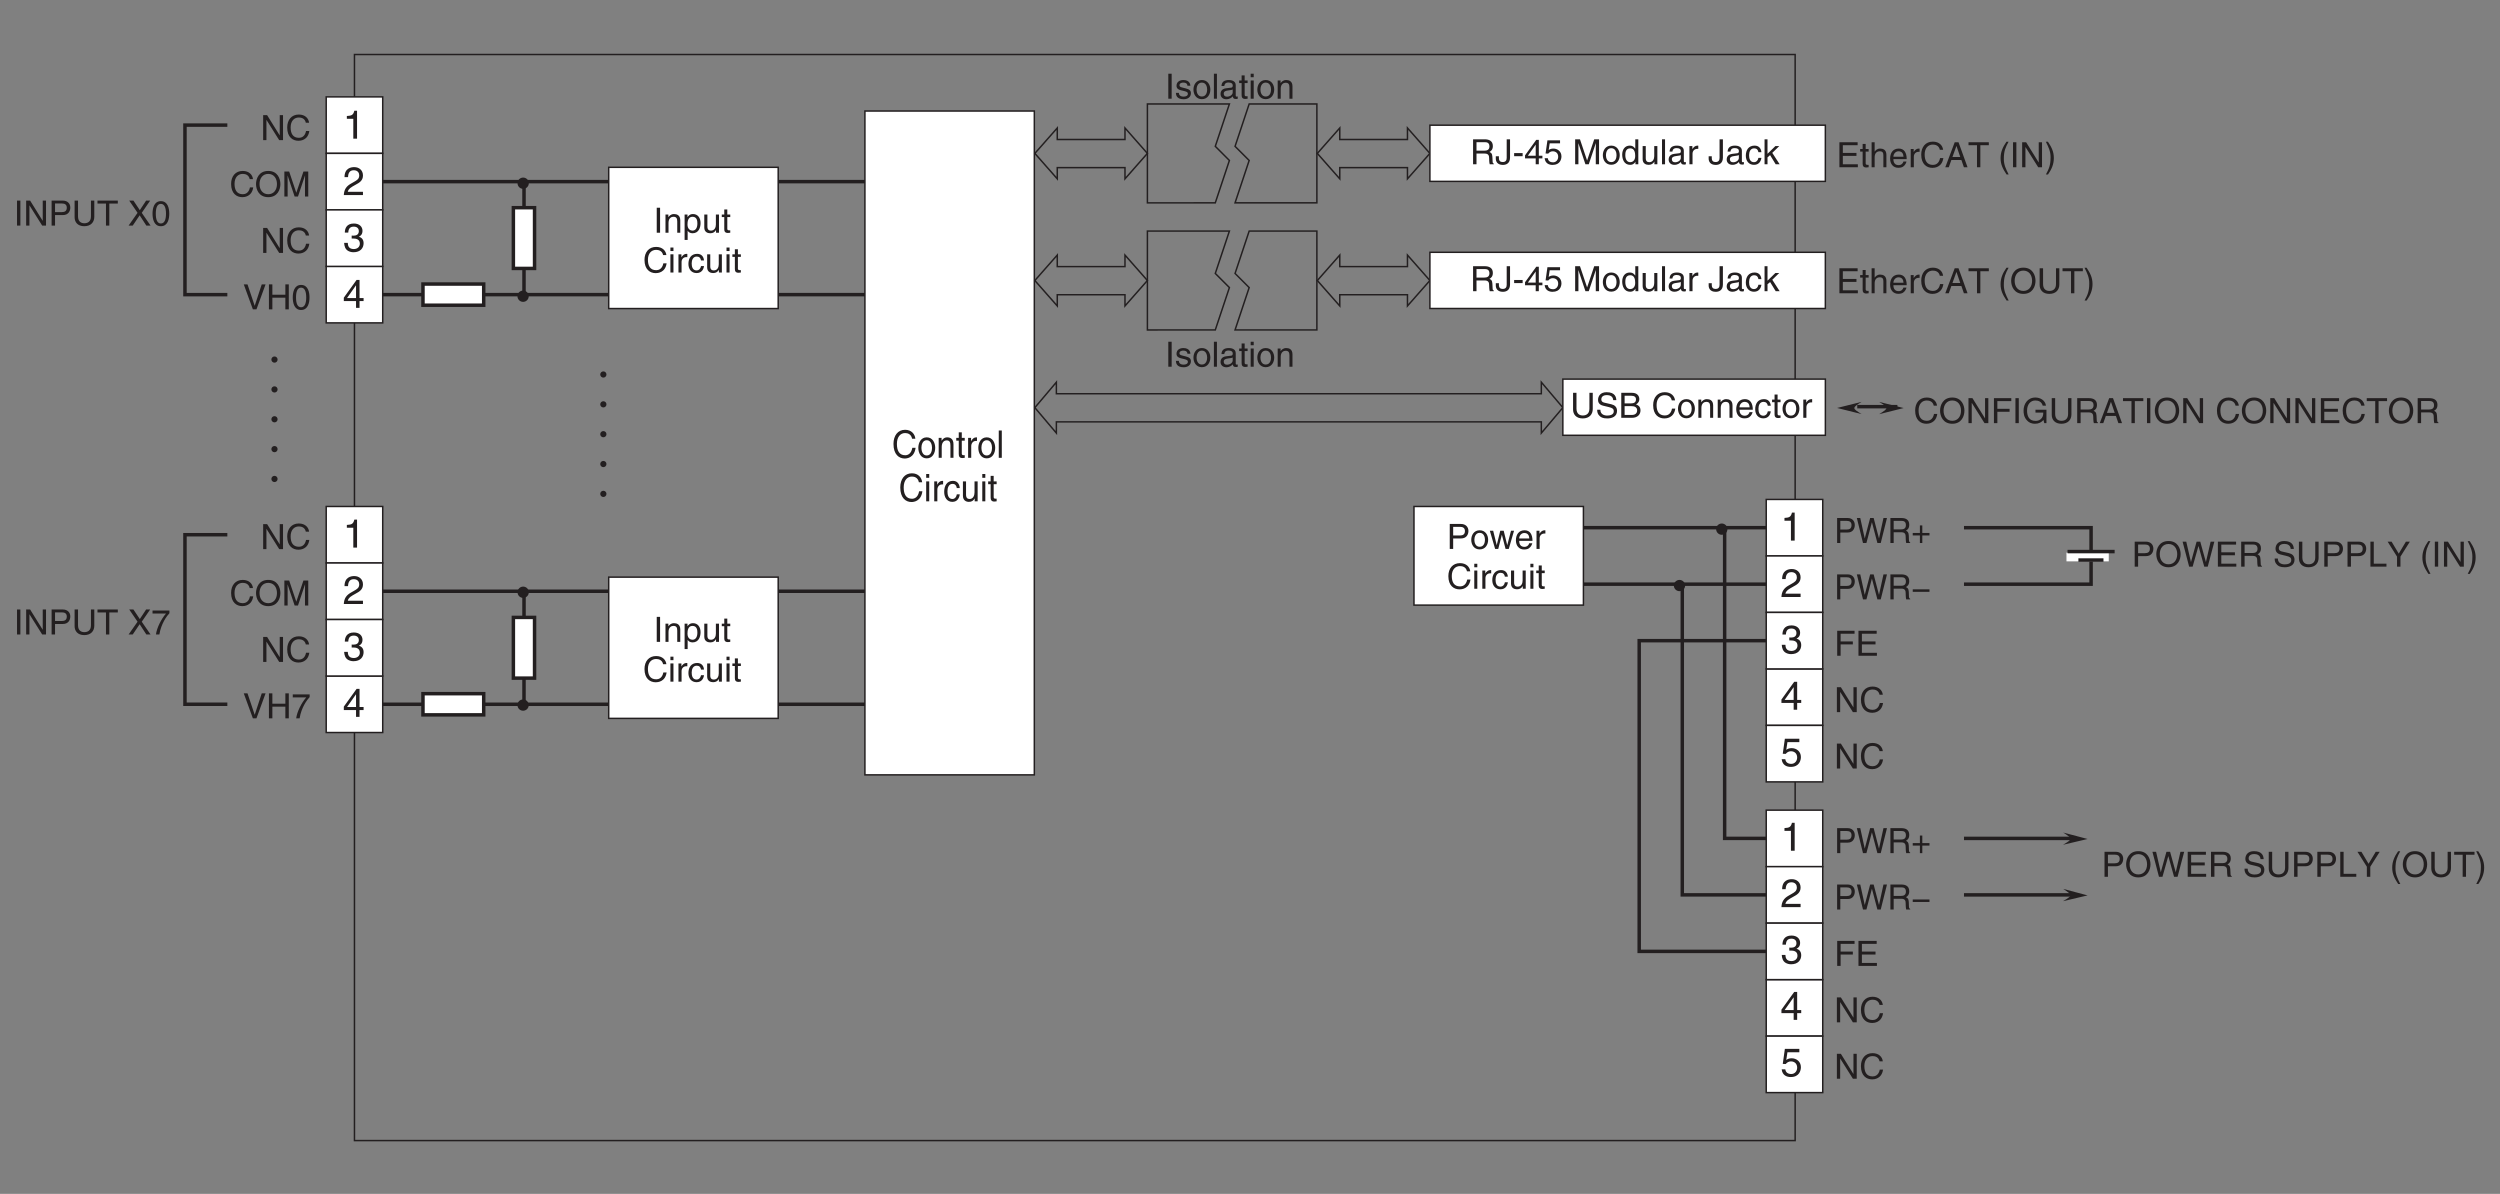 <?xml version="1.0" encoding="UTF-8"?>
<svg xmlns="http://www.w3.org/2000/svg" xmlns:xlink="http://www.w3.org/1999/xlink" width="501.73pt" height="239.6pt" viewBox="0 0 501.73 239.6" version="1.2">
<rect x="0" y="0" width="501.73" height="239.6" fill="#808080" stroke="none"/>
<defs>
<g>
<symbol overflow="visible" id="glyph0-0">
<path style="stroke:none;" d="M 0 0 L 3.5 0 L 3.5 -5.344 L 0 -5.344 Z M 1.75 -3.016 L 0.562 -4.969 L 2.938 -4.969 Z M 1.953 -2.672 L 3.141 -4.625 L 3.141 -0.719 Z M 0.562 -0.375 L 1.75 -2.328 L 2.938 -0.375 Z M 0.344 -4.625 L 1.531 -2.672 L 0.344 -0.719 Z M 0.344 -4.625 "/>
</symbol>
<symbol overflow="visible" id="glyph0-1">
<path style="stroke:none;" d="M 4.703 -3.828 C 4.609 -4.75 3.938 -5.625 2.641 -5.625 C 1.188 -5.625 0.312 -4.469 0.312 -2.781 C 0.312 -0.672 1.422 0.141 2.562 0.141 C 2.938 0.141 4.484 0.047 4.75 -2.016 L 4.094 -2.016 C 3.875 -0.734 3.109 -0.516 2.672 -0.516 C 1.422 -0.516 1 -1.5 1 -2.797 C 1 -4.234 1.734 -4.969 2.641 -4.969 C 3.125 -4.969 3.859 -4.797 4.047 -3.828 Z M 4.703 -3.828 "/>
</symbol>
<symbol overflow="visible" id="glyph0-2">
<path style="stroke:none;" d="M 0.25 -2 C 0.25 -0.969 0.781 0.109 1.938 0.109 C 3.109 0.109 3.641 -0.969 3.641 -2 C 3.641 -3.031 3.109 -4.109 1.938 -4.109 C 0.781 -4.109 0.25 -3.031 0.25 -2 Z M 0.875 -2 C 0.875 -2.531 1.062 -3.531 1.938 -3.531 C 2.828 -3.531 3 -2.531 3 -2 C 3 -1.469 2.828 -0.469 1.938 -0.469 C 1.062 -0.469 0.875 -1.469 0.875 -2 Z M 0.875 -2 "/>
</symbol>
<symbol overflow="visible" id="glyph0-3">
<path style="stroke:none;" d="M 3.422 -2.719 C 3.422 -3.859 2.719 -4.109 2.156 -4.109 C 1.516 -4.109 1.188 -3.641 1.047 -3.438 L 1.031 -3.438 L 1.031 -4 L 0.453 -4 L 0.453 0 L 1.062 0 L 1.062 -2.172 C 1.062 -3.266 1.688 -3.5 2.031 -3.5 C 2.641 -3.5 2.812 -3.156 2.812 -2.453 L 2.812 0 L 3.422 0 Z M 3.422 -2.719 "/>
</symbol>
<symbol overflow="visible" id="glyph0-4">
<path style="stroke:none;" d="M 1.797 -3.438 L 1.797 -4 L 1.203 -4 L 1.203 -5.109 L 0.594 -5.109 L 0.594 -4 L 0.094 -4 L 0.094 -3.438 L 0.594 -3.438 L 0.594 -0.797 C 0.594 -0.328 0.719 0.047 1.328 0.047 C 1.391 0.047 1.578 0.016 1.797 0 L 1.797 -0.531 L 1.578 -0.531 C 1.453 -0.531 1.203 -0.531 1.203 -0.844 L 1.203 -3.438 Z M 1.797 -3.438 "/>
</symbol>
<symbol overflow="visible" id="glyph0-5">
<path style="stroke:none;" d="M 1.156 -2.328 C 1.156 -2.906 1.516 -3.391 2.094 -3.391 L 2.312 -3.391 L 2.312 -4.094 C 2.266 -4.109 2.234 -4.109 2.156 -4.109 C 1.703 -4.109 1.375 -3.797 1.125 -3.328 L 1.125 -4 L 0.531 -4 L 0.531 0 L 1.156 0 Z M 1.156 -2.328 "/>
</symbol>
<symbol overflow="visible" id="glyph0-6">
<path style="stroke:none;" d="M 1.078 -5.484 L 0.469 -5.484 L 0.469 0 L 1.078 0 Z M 1.078 -5.484 "/>
</symbol>
<symbol overflow="visible" id="glyph0-7">
<path style="stroke:none;" d="M 1.078 -4 L 0.469 -4 L 0.469 0 L 1.078 0 Z M 1.078 -4.719 L 1.078 -5.484 L 0.469 -5.484 L 0.469 -4.719 Z M 1.078 -4.719 "/>
</symbol>
<symbol overflow="visible" id="glyph0-8">
<path style="stroke:none;" d="M 3.328 -2.656 C 3.281 -3.344 2.922 -4.109 1.969 -4.109 C 0.75 -4.109 0.203 -3.125 0.203 -1.891 C 0.203 -0.734 0.812 0.109 1.844 0.109 C 2.906 0.109 3.266 -0.781 3.328 -1.406 L 2.734 -1.406 C 2.641 -0.797 2.281 -0.469 1.859 -0.469 C 1.016 -0.469 0.859 -1.312 0.859 -2 C 0.859 -2.719 1.109 -3.5 1.875 -3.5 C 2.391 -3.5 2.656 -3.188 2.734 -2.656 Z M 3.328 -2.656 "/>
</symbol>
<symbol overflow="visible" id="glyph0-9">
<path style="stroke:none;" d="M 3.422 0 L 3.422 -4 L 2.797 -4 L 2.797 -1.797 C 2.797 -1.219 2.562 -0.469 1.797 -0.469 C 1.391 -0.469 1.094 -0.688 1.094 -1.344 L 1.094 -4 L 0.469 -4 L 0.469 -1.125 C 0.469 -0.172 1.125 0.109 1.656 0.109 C 2.25 0.109 2.562 -0.125 2.828 -0.594 L 2.828 0 Z M 3.422 0 "/>
</symbol>
<symbol overflow="visible" id="glyph1-0">
<path style="stroke:none;" d="M 0 0 L 3.5 0 L 3.5 -4.891 L 0 -4.891 Z M 1.75 -2.766 L 0.562 -4.547 L 2.938 -4.547 Z M 1.953 -2.438 L 3.141 -4.219 L 3.141 -0.656 Z M 0.562 -0.344 L 1.75 -2.125 L 2.938 -0.344 Z M 0.344 -4.219 L 1.531 -2.438 L 0.344 -0.656 Z M 0.344 -4.219 "/>
</symbol>
<symbol overflow="visible" id="glyph1-1">
<path style="stroke:none;" d="M 1.281 -4.438 L 2.656 -4.438 C 3.219 -4.438 3.641 -4.234 3.641 -3.594 C 3.641 -2.922 3.234 -2.703 2.625 -2.703 L 1.281 -2.703 Z M 1.281 -2.109 L 2.859 -2.109 C 3.953 -2.109 4.344 -2.906 4.344 -3.609 C 4.344 -4.422 3.781 -5.016 2.859 -5.016 L 0.594 -5.016 L 0.594 0 L 1.281 0 Z M 1.281 -2.109 "/>
</symbol>
<symbol overflow="visible" id="glyph1-2">
<path style="stroke:none;" d="M 0.25 -1.828 C 0.25 -0.891 0.781 0.094 1.938 0.094 C 3.109 0.094 3.641 -0.891 3.641 -1.828 C 3.641 -2.766 3.109 -3.75 1.938 -3.75 C 0.781 -3.75 0.25 -2.766 0.25 -1.828 Z M 0.875 -1.828 C 0.875 -2.312 1.062 -3.234 1.938 -3.234 C 2.828 -3.234 3 -2.312 3 -1.828 C 3 -1.344 2.828 -0.438 1.938 -0.438 C 1.062 -0.438 0.875 -1.344 0.875 -1.828 Z M 0.875 -1.828 "/>
</symbol>
<symbol overflow="visible" id="glyph1-3">
<path style="stroke:none;" d="M 2.5 -2.828 L 2.516 -2.828 L 3.25 0 L 3.891 0 L 4.953 -3.656 L 4.344 -3.656 L 3.594 -0.781 L 3.578 -0.781 L 2.875 -3.656 L 2.188 -3.656 L 1.484 -0.781 L 1.469 -0.781 L 0.766 -3.656 L 0.094 -3.656 L 1.156 0 L 1.781 0 Z M 2.5 -2.828 "/>
</symbol>
<symbol overflow="visible" id="glyph1-4">
<path style="stroke:none;" d="M 2.938 -1.141 C 2.922 -0.875 2.578 -0.422 2 -0.422 C 1.297 -0.422 0.938 -0.859 0.938 -1.625 L 3.609 -1.625 C 3.609 -2.922 3.094 -3.75 2.031 -3.75 C 0.828 -3.75 0.281 -2.859 0.281 -1.719 C 0.281 -0.672 0.891 0.109 1.906 0.109 C 2.5 0.109 2.734 -0.031 2.906 -0.141 C 3.359 -0.453 3.531 -0.969 3.562 -1.141 Z M 0.938 -2.109 C 0.938 -2.688 1.391 -3.203 1.953 -3.203 C 2.703 -3.203 2.938 -2.688 2.969 -2.109 Z M 0.938 -2.109 "/>
</symbol>
<symbol overflow="visible" id="glyph1-5">
<path style="stroke:none;" d="M 1.156 -2.125 C 1.156 -2.656 1.516 -3.094 2.094 -3.094 L 2.312 -3.094 L 2.312 -3.734 C 2.266 -3.75 2.234 -3.75 2.156 -3.75 C 1.703 -3.75 1.375 -3.469 1.125 -3.047 L 1.125 -3.656 L 0.531 -3.656 L 0.531 0 L 1.156 0 Z M 1.156 -2.125 "/>
</symbol>
<symbol overflow="visible" id="glyph1-6">
<path style="stroke:none;" d="M 4.703 -3.5 C 4.609 -4.344 3.938 -5.141 2.641 -5.141 C 1.188 -5.141 0.312 -4.078 0.312 -2.531 C 0.312 -0.609 1.422 0.125 2.562 0.125 C 2.938 0.125 4.484 0.047 4.75 -1.844 L 4.094 -1.844 C 3.875 -0.672 3.109 -0.469 2.672 -0.469 C 1.422 -0.469 1 -1.375 1 -2.562 C 1 -3.875 1.734 -4.547 2.641 -4.547 C 3.125 -4.547 3.859 -4.391 4.047 -3.5 Z M 4.703 -3.5 "/>
</symbol>
<symbol overflow="visible" id="glyph1-7">
<path style="stroke:none;" d="M 1.078 -3.656 L 0.469 -3.656 L 0.469 0 L 1.078 0 Z M 1.078 -4.312 L 1.078 -5.016 L 0.469 -5.016 L 0.469 -4.312 Z M 1.078 -4.312 "/>
</symbol>
<symbol overflow="visible" id="glyph1-8">
<path style="stroke:none;" d="M 3.328 -2.422 C 3.281 -3.062 2.922 -3.75 1.969 -3.75 C 0.75 -3.75 0.203 -2.859 0.203 -1.719 C 0.203 -0.672 0.812 0.109 1.844 0.109 C 2.906 0.109 3.266 -0.719 3.328 -1.297 L 2.734 -1.297 C 2.641 -0.734 2.281 -0.422 1.859 -0.422 C 1.016 -0.422 0.859 -1.203 0.859 -1.828 C 0.859 -2.484 1.109 -3.203 1.875 -3.203 C 2.391 -3.203 2.656 -2.906 2.734 -2.422 Z M 3.328 -2.422 "/>
</symbol>
<symbol overflow="visible" id="glyph1-9">
<path style="stroke:none;" d="M 3.422 0 L 3.422 -3.656 L 2.797 -3.656 L 2.797 -1.641 C 2.797 -1.109 2.562 -0.422 1.797 -0.422 C 1.391 -0.422 1.094 -0.625 1.094 -1.234 L 1.094 -3.656 L 0.469 -3.656 L 0.469 -1.031 C 0.469 -0.156 1.125 0.109 1.656 0.109 C 2.25 0.109 2.562 -0.125 2.828 -0.547 L 2.828 0 Z M 3.422 0 "/>
</symbol>
<symbol overflow="visible" id="glyph1-10">
<path style="stroke:none;" d="M 1.797 -3.141 L 1.797 -3.656 L 1.203 -3.656 L 1.203 -4.672 L 0.594 -4.672 L 0.594 -3.656 L 0.094 -3.656 L 0.094 -3.141 L 0.594 -3.141 L 0.594 -0.734 C 0.594 -0.297 0.719 0.047 1.328 0.047 C 1.391 0.047 1.578 0.016 1.797 0 L 1.797 -0.484 L 1.578 -0.484 C 1.453 -0.484 1.203 -0.484 1.203 -0.766 L 1.203 -3.141 Z M 1.797 -3.141 "/>
</symbol>
<symbol overflow="visible" id="glyph1-11">
<path style="stroke:none;" d="M 1.281 -2.281 L 3.734 -2.281 L 3.734 -2.875 L 1.281 -2.875 L 1.281 -4.422 L 4.078 -4.422 L 4.078 -5.016 L 0.594 -5.016 L 0.594 0 L 1.281 0 Z M 1.281 -2.281 "/>
</symbol>
<symbol overflow="visible" id="glyph1-12">
<path style="stroke:none;" d="M 4.297 -0.594 L 1.281 -0.594 L 1.281 -2.281 L 4.016 -2.281 L 4.016 -2.875 L 1.281 -2.875 L 1.281 -4.422 L 4.25 -4.422 L 4.25 -5.016 L 0.594 -5.016 L 0.594 0 L 4.297 0 Z M 4.297 -0.594 "/>
</symbol>
<symbol overflow="visible" id="glyph1-13">
<path style="stroke:none;" d="M 3.859 -0.969 L 3.844 -0.969 L 1.328 -5.016 L 0.531 -5.016 L 0.531 0 L 1.188 0 L 1.188 -4.047 L 1.203 -4.047 L 3.75 0 L 4.516 0 L 4.516 -5.016 L 3.859 -5.016 Z M 3.859 -0.969 "/>
</symbol>
<symbol overflow="visible" id="glyph1-14">
<path style="stroke:none;" d="M 4.469 -2.5 C 4.469 -1.328 3.812 -0.469 2.719 -0.469 C 1.625 -0.469 0.969 -1.328 0.969 -2.5 C 0.969 -3.688 1.625 -4.547 2.719 -4.547 C 3.812 -4.547 4.469 -3.688 4.469 -2.5 Z M 5.156 -2.5 C 5.156 -3.594 4.594 -5.141 2.719 -5.141 C 0.844 -5.141 0.266 -3.594 0.266 -2.5 C 0.266 -1.422 0.844 0.125 2.719 0.125 C 4.594 0.125 5.156 -1.422 5.156 -2.5 Z M 5.156 -2.5 "/>
</symbol>
<symbol overflow="visible" id="glyph1-15">
<path style="stroke:none;" d="M 3.297 -4.156 L 4.453 0 L 5.156 0 L 6.484 -5.016 L 5.734 -5.016 L 4.797 -0.938 L 4.781 -0.938 L 3.656 -5.016 L 2.922 -5.016 L 1.797 -0.938 L 1.781 -0.938 L 0.844 -5.016 L 0.109 -5.016 L 1.422 0 L 2.125 0 Z M 3.297 -4.156 "/>
</symbol>
<symbol overflow="visible" id="glyph1-16">
<path style="stroke:none;" d="M 1.297 -2.156 L 2.938 -2.156 C 3.75 -2.156 3.828 -1.672 3.828 -1.25 C 3.828 -1.062 3.844 -0.312 3.953 0 L 4.781 0 L 4.781 -0.109 C 4.562 -0.234 4.531 -0.328 4.531 -0.609 L 4.484 -1.516 C 4.453 -2.219 4.172 -2.344 3.891 -2.469 C 4.203 -2.656 4.578 -2.922 4.578 -3.672 C 4.578 -4.734 3.75 -5.016 2.938 -5.016 L 0.609 -5.016 L 0.609 0 L 1.297 0 Z M 1.297 -4.438 L 2.984 -4.438 C 3.312 -4.438 3.891 -4.375 3.891 -3.594 C 3.891 -2.859 3.359 -2.734 2.859 -2.734 L 1.297 -2.734 Z M 1.297 -4.438 "/>
</symbol>
<symbol overflow="visible" id="glyph1-17">
<path style="stroke:none;" d=""/>
</symbol>
<symbol overflow="visible" id="glyph1-18">
<path style="stroke:none;" d="M 4.188 -3.547 C 4.156 -4.094 3.984 -5.141 2.234 -5.141 C 1.016 -5.141 0.516 -4.375 0.516 -3.594 C 0.516 -2.719 1.25 -2.5 1.578 -2.422 L 2.609 -2.172 C 3.422 -1.984 3.672 -1.812 3.672 -1.297 C 3.672 -0.578 2.844 -0.453 2.359 -0.453 C 1.719 -0.453 0.984 -0.719 0.984 -1.625 L 0.344 -1.625 C 0.344 -1.156 0.422 -0.734 0.859 -0.344 C 1.078 -0.141 1.438 0.125 2.375 0.125 C 3.234 0.125 4.328 -0.203 4.328 -1.391 C 4.328 -2.172 3.844 -2.562 3.188 -2.719 L 1.766 -3.047 C 1.469 -3.125 1.172 -3.266 1.172 -3.688 C 1.172 -4.453 1.891 -4.562 2.312 -4.562 C 2.875 -4.562 3.516 -4.328 3.562 -3.547 Z M 4.188 -3.547 "/>
</symbol>
<symbol overflow="visible" id="glyph1-19">
<path style="stroke:none;" d="M 3.828 -5.016 L 3.828 -1.844 C 3.828 -0.75 3.125 -0.469 2.5 -0.469 C 1.891 -0.469 1.234 -0.766 1.234 -1.859 L 1.234 -5.016 L 0.547 -5.016 L 0.547 -1.672 C 0.547 -0.734 1.125 0.125 2.484 0.125 C 3.859 0.125 4.5 -0.734 4.5 -1.766 L 4.5 -5.016 Z M 3.828 -5.016 "/>
</symbol>
<symbol overflow="visible" id="glyph1-20">
<path style="stroke:none;" d="M 1.203 -5.016 L 0.531 -5.016 L 0.531 0 L 3.75 0 L 3.75 -0.594 L 1.203 -0.594 Z M 1.203 -5.016 "/>
</symbol>
<symbol overflow="visible" id="glyph1-21">
<path style="stroke:none;" d="M 2.672 -2.016 L 4.562 -5.016 L 3.766 -5.016 L 2.328 -2.609 L 0.891 -5.016 L 0.094 -5.016 L 1.984 -2.016 L 1.984 0 L 2.672 0 Z M 2.672 -2.016 "/>
</symbol>
<symbol overflow="visible" id="glyph1-22">
<path style="stroke:none;" d="M 1.656 -5.125 C 0.906 -4.047 0.469 -3.047 0.469 -1.828 C 0.469 -0.516 0.953 0.359 1.672 1.453 L 2.094 1.453 C 1.531 0.344 1.125 -0.5 1.125 -1.656 C 1.125 -3.328 1.484 -4 2.078 -5.125 Z M 1.656 -5.125 "/>
</symbol>
<symbol overflow="visible" id="glyph1-23">
<path style="stroke:none;" d="M 1.312 -5.016 L 0.641 -5.016 L 0.641 0 L 1.312 0 Z M 1.312 -5.016 "/>
</symbol>
<symbol overflow="visible" id="glyph1-24">
<path style="stroke:none;" d="M 0.672 1.453 C 1.422 0.375 1.844 -0.625 1.844 -1.844 C 1.844 -3.156 1.375 -4.031 0.656 -5.125 L 0.234 -5.125 C 0.797 -4.016 1.188 -3.172 1.188 -2.016 C 1.188 -0.344 0.844 0.328 0.25 1.453 Z M 0.672 1.453 "/>
</symbol>
<symbol overflow="visible" id="glyph1-25">
<path style="stroke:none;" d="M 0.094 -4.422 L 1.797 -4.422 L 1.797 0 L 2.469 0 L 2.469 -4.422 L 4.172 -4.422 L 4.172 -5.016 L 0.094 -5.016 Z M 0.094 -4.422 "/>
</symbol>
<symbol overflow="visible" id="glyph1-26">
<path style="stroke:none;" d="M 2.344 -0.734 L 2.328 -0.734 L 0.891 -5.016 L 0.141 -5.016 L 1.969 0 L 2.688 0 L 4.516 -5.016 L 3.75 -5.016 Z M 2.344 -0.734 "/>
</symbol>
<symbol overflow="visible" id="glyph1-27">
<path style="stroke:none;" d="M 3.828 -2.938 L 1.219 -2.938 L 1.219 -5.016 L 0.531 -5.016 L 0.531 0 L 1.219 0 L 1.219 -2.344 L 3.828 -2.344 L 3.828 0 L 4.516 0 L 4.516 -5.016 L 3.828 -5.016 Z M 3.828 -2.938 "/>
</symbol>
<symbol overflow="visible" id="glyph1-28">
<path style="stroke:none;" d="M 2.969 -2.391 C 2.969 -1.156 2.641 -0.422 1.938 -0.422 C 1.234 -0.422 0.922 -1.156 0.922 -2.391 C 0.922 -3.625 1.234 -4.359 1.938 -4.359 C 2.641 -4.359 2.969 -3.625 2.969 -2.391 Z M 3.625 -2.391 C 3.625 -3.406 3.359 -4.906 1.938 -4.906 C 0.531 -4.906 0.266 -3.406 0.266 -2.391 C 0.266 -1.375 0.531 0.125 1.938 0.125 C 3.359 0.125 3.625 -1.375 3.625 -2.391 Z M 3.625 -2.391 "/>
</symbol>
<symbol overflow="visible" id="glyph1-29">
<path style="stroke:none;" d="M 5.312 0 L 5.312 -5.016 L 4.344 -5.016 L 2.922 -0.781 L 2.906 -0.781 L 1.484 -5.016 L 0.516 -5.016 L 0.516 0 L 1.172 0 L 1.172 -2.969 C 1.172 -3.109 1.156 -3.75 1.156 -4.203 L 1.172 -4.203 L 2.578 0 L 3.25 0 L 4.656 -4.219 L 4.672 -4.219 C 4.672 -3.75 4.656 -3.109 4.656 -2.969 L 4.656 0 Z M 5.312 0 "/>
</symbol>
<symbol overflow="visible" id="glyph1-30">
<path style="stroke:none;" d="M 2.766 -2.562 L 4.453 -5.016 L 3.641 -5.016 L 2.375 -3.094 L 1.094 -5.016 L 0.25 -5.016 L 1.922 -2.562 L 0.125 0 L 0.953 0 L 2.344 -2.062 L 3.688 0 L 4.531 0 Z M 2.766 -2.562 "/>
</symbol>
<symbol overflow="visible" id="glyph1-31">
<path style="stroke:none;" d="M 0.266 -4.203 L 2.969 -4.203 C 2.016 -3.109 1.125 -1.344 0.953 0 L 1.641 0 C 1.984 -2.188 3.156 -3.75 3.656 -4.266 L 3.656 -4.812 L 0.266 -4.812 Z M 0.266 -4.203 "/>
</symbol>
<symbol overflow="visible" id="glyph1-32">
<path style="stroke:none;" d="M 0.125 -1.609 L 0.125 -1.125 C 0.125 -0.656 0.375 0.125 1.547 0.125 C 2.219 0.125 2.984 -0.188 2.984 -1.359 L 2.984 -5.016 L 2.312 -5.016 L 2.312 -1.312 C 2.312 -0.828 2.141 -0.453 1.516 -0.453 C 1.047 -0.453 0.75 -0.656 0.75 -1.266 L 0.75 -1.609 Z M 0.125 -1.609 "/>
</symbol>
<symbol overflow="visible" id="glyph1-33">
<path style="stroke:none;" d="M 2.016 -2.25 L 0.312 -2.25 L 0.312 -1.625 L 2.016 -1.625 Z M 2.016 -2.25 "/>
</symbol>
<symbol overflow="visible" id="glyph1-34">
<path style="stroke:none;" d="M 3.656 -1.188 L 3.656 -1.719 L 2.938 -1.719 L 2.938 -4.906 L 2.422 -4.906 L 0.172 -1.797 L 0.172 -1.188 L 2.312 -1.188 L 2.312 0 L 2.938 0 L 2.938 -1.188 Z M 2.312 -3.953 L 2.312 -1.719 L 0.734 -1.719 Z M 2.312 -3.953 "/>
</symbol>
<symbol overflow="visible" id="glyph1-35">
<path style="stroke:none;" d="M 1.234 -4.203 L 3.312 -4.203 L 3.312 -4.812 L 0.781 -4.812 L 0.406 -2.172 L 0.938 -2.141 C 1.172 -2.438 1.484 -2.609 1.844 -2.609 C 2.453 -2.609 2.938 -2.234 2.938 -1.516 C 2.938 -0.906 2.531 -0.391 1.906 -0.391 C 1.344 -0.391 0.922 -0.656 0.859 -1.219 L 0.219 -1.219 C 0.344 -0.125 1.172 0.125 1.812 0.125 C 3.344 0.125 3.594 -1.047 3.594 -1.594 C 3.594 -2.609 2.766 -3.156 1.984 -3.156 C 1.531 -3.156 1.234 -3.016 1.031 -2.859 Z M 1.234 -4.203 "/>
</symbol>
<symbol overflow="visible" id="glyph1-36">
<path style="stroke:none;" d="M 3.484 -5.016 L 2.875 -5.016 L 2.875 -3.188 L 2.859 -3.141 C 2.703 -3.344 2.438 -3.75 1.766 -3.75 C 0.797 -3.75 0.25 -2.969 0.25 -1.938 C 0.25 -1.062 0.609 0.109 1.844 0.109 C 2.203 0.109 2.625 0 2.891 -0.5 L 2.906 -0.5 L 2.906 0 L 3.484 0 Z M 0.875 -1.844 C 0.875 -2.312 0.922 -3.203 1.875 -3.203 C 2.766 -3.203 2.859 -2.25 2.859 -1.656 C 2.859 -0.688 2.25 -0.422 1.859 -0.422 C 1.188 -0.422 0.875 -1.031 0.875 -1.844 Z M 0.875 -1.844 "/>
</symbol>
<symbol overflow="visible" id="glyph1-37">
<path style="stroke:none;" d="M 1.078 -5.016 L 0.469 -5.016 L 0.469 0 L 1.078 0 Z M 1.078 -5.016 "/>
</symbol>
<symbol overflow="visible" id="glyph1-38">
<path style="stroke:none;" d="M 1 -2.547 C 1.047 -2.828 1.141 -3.25 1.844 -3.25 C 2.422 -3.25 2.703 -3.031 2.703 -2.656 C 2.703 -2.297 2.516 -2.234 2.375 -2.219 L 1.359 -2.094 C 0.344 -1.969 0.25 -1.25 0.25 -0.953 C 0.25 -0.328 0.719 0.109 1.391 0.109 C 2.109 0.109 2.484 -0.234 2.719 -0.484 C 2.734 -0.203 2.828 0.062 3.359 0.062 C 3.5 0.062 3.594 0.031 3.703 0 L 3.703 -0.453 C 3.625 -0.438 3.562 -0.422 3.5 -0.422 C 3.375 -0.422 3.297 -0.484 3.297 -0.641 L 3.297 -2.734 C 3.297 -3.672 2.234 -3.75 1.938 -3.75 C 1.047 -3.75 0.469 -3.422 0.438 -2.547 Z M 2.688 -1.266 C 2.688 -0.781 2.125 -0.406 1.547 -0.406 C 1.094 -0.406 0.891 -0.641 0.891 -1.047 C 0.891 -1.5 1.375 -1.594 1.672 -1.641 C 2.438 -1.734 2.578 -1.781 2.688 -1.859 Z M 2.688 -1.266 "/>
</symbol>
<symbol overflow="visible" id="glyph1-39">
<path style="stroke:none;" d="M 2.016 -2.297 L 3.422 -3.656 L 2.641 -3.656 L 1.062 -2.109 L 1.062 -5.016 L 0.469 -5.016 L 0.469 0 L 1.062 0 L 1.062 -1.391 L 1.578 -1.844 L 2.703 0 L 3.5 0 Z M 2.016 -2.297 "/>
</symbol>
<symbol overflow="visible" id="glyph1-40">
<path style="stroke:none;" d="M 3.422 -2.484 C 3.422 -3.531 2.719 -3.75 2.156 -3.75 C 1.562 -3.75 1.25 -3.391 1.078 -3.156 L 1.062 -3.156 L 1.062 -5.016 L 0.453 -5.016 L 0.453 0 L 1.062 0 L 1.062 -1.984 C 1.062 -2.906 1.578 -3.203 2.094 -3.203 C 2.672 -3.203 2.812 -2.891 2.812 -2.391 L 2.812 0 L 3.422 0 Z M 3.422 -2.484 "/>
</symbol>
<symbol overflow="visible" id="glyph1-41">
<path style="stroke:none;" d="M 3.328 -1.453 L 3.828 0 L 4.562 0 L 2.75 -5.016 L 1.984 -5.016 L 0.094 0 L 0.797 0 L 1.312 -1.453 Z M 1.531 -2.062 L 2.328 -4.266 L 2.344 -4.266 L 3.094 -2.062 Z M 1.531 -2.062 "/>
</symbol>
<symbol overflow="visible" id="glyph1-42">
<path style="stroke:none;" d="M 1.188 -4.438 L 2.422 -4.438 C 3.172 -4.438 3.469 -4.172 3.469 -3.703 C 3.469 -3.094 3.062 -2.891 2.422 -2.891 L 1.188 -2.891 Z M 0.516 0 L 2.672 0 C 3.781 0 4.375 -0.672 4.375 -1.484 C 4.375 -2.344 3.797 -2.562 3.469 -2.703 C 4.016 -2.969 4.141 -3.422 4.141 -3.75 C 4.141 -4.438 3.656 -5.016 2.719 -5.016 L 0.516 -5.016 Z M 1.188 -2.344 L 2.531 -2.344 C 3.078 -2.344 3.703 -2.203 3.703 -1.5 C 3.703 -0.938 3.344 -0.578 2.641 -0.578 L 1.188 -0.578 Z M 1.188 -2.344 "/>
</symbol>
<symbol overflow="visible" id="glyph1-43">
<path style="stroke:none;" d="M 3.422 -2.484 C 3.422 -3.531 2.719 -3.75 2.156 -3.75 C 1.516 -3.75 1.188 -3.328 1.047 -3.141 L 1.031 -3.141 L 1.031 -3.656 L 0.453 -3.656 L 0.453 0 L 1.062 0 L 1.062 -1.984 C 1.062 -2.984 1.688 -3.203 2.031 -3.203 C 2.641 -3.203 2.812 -2.891 2.812 -2.25 L 2.812 0 L 3.422 0 Z M 3.422 -2.484 "/>
</symbol>
<symbol overflow="visible" id="glyph1-44">
<path style="stroke:none;" d="M 2.719 -2.109 L 4.281 -2.109 C 4.281 -1.562 4.172 -1.125 3.734 -0.766 C 3.359 -0.469 2.953 -0.453 2.703 -0.453 C 1.375 -0.453 1.031 -1.5 1.031 -2.516 C 1.031 -3.828 1.781 -4.547 2.672 -4.547 C 3.234 -4.547 3.953 -4.359 4.172 -3.5 L 4.828 -3.5 C 4.688 -4.609 3.641 -5.141 2.703 -5.141 C 1.078 -5.141 0.328 -3.766 0.328 -2.547 C 0.328 -2.016 0.359 -1.156 1.125 -0.438 C 1.391 -0.188 1.797 0.125 2.656 0.125 C 3.344 0.125 3.969 -0.172 4.312 -0.656 L 4.484 0 L 4.922 0 L 4.922 -2.688 L 2.719 -2.688 Z M 2.719 -2.109 "/>
</symbol>
<symbol overflow="visible" id="glyph1-45">
<path style="stroke:none;" d="M 0.984 -1.656 C 0.984 -2.25 1.094 -3.203 1.984 -3.203 C 2.922 -3.203 2.969 -2.312 2.969 -1.844 C 2.969 -1.031 2.656 -0.422 1.984 -0.422 C 1.594 -0.422 0.984 -0.688 0.984 -1.656 Z M 0.406 1.453 L 1.016 1.453 L 1.016 -0.391 L 1.031 -0.391 C 1.188 -0.125 1.516 0.109 2 0.109 C 3.25 0.109 3.609 -1.062 3.609 -1.938 C 3.609 -2.969 3.062 -3.75 2.094 -3.75 C 1.422 -3.75 1.141 -3.344 1 -3.141 L 0.984 -3.141 L 0.984 -3.656 L 0.406 -3.656 Z M 0.406 1.453 "/>
</symbol>
<symbol overflow="visible" id="glyph1-46">
<path style="stroke:none;" d="M 3.125 -2.609 C 3.125 -2.797 3.031 -3.75 1.719 -3.75 C 1 -3.75 0.344 -3.391 0.344 -2.594 C 0.344 -2.094 0.672 -1.828 1.188 -1.703 L 1.906 -1.531 C 2.422 -1.391 2.625 -1.297 2.625 -1 C 2.625 -0.594 2.234 -0.422 1.781 -0.422 C 0.922 -0.422 0.844 -0.891 0.812 -1.172 L 0.219 -1.172 C 0.25 -0.734 0.344 0.109 1.797 0.109 C 2.625 0.109 3.234 -0.344 3.234 -1.109 C 3.234 -1.594 2.969 -1.875 2.219 -2.062 L 1.594 -2.219 C 1.125 -2.344 0.938 -2.406 0.938 -2.703 C 0.938 -3.156 1.469 -3.234 1.656 -3.234 C 2.438 -3.234 2.516 -2.844 2.531 -2.609 Z M 3.125 -2.609 "/>
</symbol>
<symbol overflow="visible" id="glyph2-0">
<path style="stroke:none;" d="M 0 0 L 3.328 0 L 3.328 -4.891 L 0 -4.891 Z M 1.656 -2.766 L 0.531 -4.547 L 2.797 -4.547 Z M 1.859 -2.438 L 2.984 -4.219 L 2.984 -0.656 Z M 0.531 -0.344 L 1.656 -2.125 L 2.797 -0.344 Z M 0.328 -4.219 L 1.469 -2.438 L 0.328 -0.656 Z M 0.328 -4.219 "/>
</symbol>
<symbol overflow="visible" id="glyph2-1">
<path style="stroke:none;" d="M 1.219 -4.438 L 2.531 -4.438 C 3.062 -4.438 3.469 -4.234 3.469 -3.594 C 3.469 -2.922 3.078 -2.703 2.5 -2.703 L 1.219 -2.703 Z M 1.219 -2.109 L 2.719 -2.109 C 3.75 -2.109 4.125 -2.906 4.125 -3.609 C 4.125 -4.422 3.594 -5.016 2.719 -5.016 L 0.578 -5.016 L 0.578 0 L 1.219 0 Z M 1.219 -2.109 "/>
</symbol>
<symbol overflow="visible" id="glyph2-2">
<path style="stroke:none;" d="M 3.125 -4.156 L 3.141 -4.156 L 4.234 0 L 4.906 0 L 6.156 -5.016 L 5.453 -5.016 L 4.562 -0.938 L 4.547 -0.938 L 3.484 -5.016 L 2.781 -5.016 L 1.703 -0.938 L 1.688 -0.938 L 0.797 -5.016 L 0.109 -5.016 L 1.344 0 L 2.031 0 Z M 3.125 -4.156 "/>
</symbol>
<symbol overflow="visible" id="glyph2-3">
<path style="stroke:none;" d="M 1.234 -2.156 L 2.797 -2.156 C 3.562 -2.156 3.641 -1.672 3.641 -1.25 C 3.641 -1.062 3.656 -0.312 3.75 0 L 4.547 0 L 4.547 -0.109 C 4.344 -0.234 4.312 -0.328 4.297 -0.609 L 4.266 -1.516 C 4.234 -2.219 3.969 -2.344 3.688 -2.469 C 4 -2.656 4.359 -2.922 4.359 -3.672 C 4.359 -4.734 3.578 -5.016 2.797 -5.016 L 0.578 -5.016 L 0.578 0 L 1.234 0 Z M 1.234 -4.438 L 2.828 -4.438 C 3.156 -4.438 3.688 -4.375 3.688 -3.594 C 3.688 -2.859 3.188 -2.734 2.719 -2.734 L 1.234 -2.734 Z M 1.234 -4.438 "/>
</symbol>
<symbol overflow="visible" id="glyph2-4">
<path style="stroke:none;" d="M 3.625 -1.516 L 3.625 -2.016 L 0.266 -2.016 L 0.266 -1.516 Z M 3.625 -1.516 "/>
</symbol>
<symbol overflow="visible" id="glyph2-5">
<path style="stroke:none;" d="M 1.703 -2.016 L 0.266 -2.016 L 0.266 -1.516 L 1.703 -1.516 L 1.703 0 L 2.188 0 L 2.188 -1.516 L 3.625 -1.516 L 3.625 -2.016 L 2.188 -2.016 L 2.188 -3.531 L 1.703 -3.531 Z M 1.703 -2.016 "/>
</symbol>
<symbol overflow="visible" id="glyph3-0">
<path style="stroke:none;" d="M 0 0 L 4 0 L 4 -5.594 L 0 -5.594 Z M 2 -3.156 L 0.641 -5.188 L 3.359 -5.188 Z M 2.234 -2.797 L 3.594 -4.828 L 3.594 -0.766 Z M 0.641 -0.406 L 2 -2.438 L 3.359 -0.406 Z M 0.406 -4.828 L 1.75 -2.797 L 0.406 -0.766 Z M 0.406 -4.828 "/>
</symbol>
<symbol overflow="visible" id="glyph3-1">
<path style="stroke:none;" d="M 2.859 -5.609 L 2.312 -5.609 C 2.094 -4.688 1.719 -4.609 0.812 -4.547 L 0.812 -3.984 L 2.109 -3.984 L 2.109 0 L 2.859 0 Z M 2.859 -5.609 "/>
</symbol>
<symbol overflow="visible" id="glyph3-2">
<path style="stroke:none;" d="M 1.047 -3.594 C 1.078 -4 1.125 -4.984 2.188 -4.984 C 3.016 -4.984 3.297 -4.422 3.297 -3.969 C 3.297 -3.234 2.859 -3 2.266 -2.656 L 1.531 -2.234 C 0.781 -1.781 0.25 -1.172 0.203 0 L 4.047 0 L 4.047 -0.656 L 1 -0.656 C 1.031 -0.875 1.203 -1.312 1.969 -1.734 L 2.547 -2.062 C 3.391 -2.5 4.047 -2.938 4.047 -3.938 C 4.047 -4.984 3.266 -5.609 2.297 -5.609 C 1.688 -5.609 0.344 -5.422 0.344 -3.594 Z M 1.047 -3.594 "/>
</symbol>
<symbol overflow="visible" id="glyph3-3">
<path style="stroke:none;" d="M 4.172 -1.359 L 4.172 -1.969 L 3.359 -1.969 L 3.359 -5.609 L 2.766 -5.609 L 0.203 -2.047 L 0.203 -1.359 L 2.656 -1.359 L 2.656 0 L 3.359 0 L 3.359 -1.359 Z M 2.641 -4.516 L 2.656 -4.516 L 2.656 -1.969 L 0.844 -1.969 Z M 2.641 -4.516 "/>
</symbol>
<symbol overflow="visible" id="glyph3-4">
<path style="stroke:none;" d="M 1.406 -4.812 L 3.797 -4.812 L 3.797 -5.5 L 0.891 -5.5 L 0.469 -2.484 L 1.062 -2.453 C 1.328 -2.797 1.703 -2.984 2.109 -2.984 C 2.797 -2.984 3.359 -2.547 3.359 -1.734 C 3.359 -1.031 2.891 -0.453 2.172 -0.453 C 1.547 -0.453 1.047 -0.75 0.984 -1.391 L 0.25 -1.391 C 0.391 -0.141 1.328 0.156 2.062 0.156 C 3.828 0.156 4.109 -1.203 4.109 -1.828 C 4.109 -2.984 3.172 -3.609 2.266 -3.609 C 1.75 -3.609 1.406 -3.453 1.172 -3.266 Z M 1.406 -4.812 "/>
</symbol>
<symbol overflow="visible" id="glyph3-5">
<path style="stroke:none;" d="M 1.781 -2.594 C 1.891 -2.594 2 -2.594 2.109 -2.594 C 2.594 -2.594 3.422 -2.5 3.422 -1.562 C 3.422 -0.922 2.922 -0.484 2.203 -0.484 C 1.156 -0.484 1.016 -1.188 1 -1.719 L 0.266 -1.719 C 0.312 -1.062 0.484 -0.422 1.109 -0.094 C 1.375 0.047 1.734 0.156 2.141 0.156 C 3.578 0.156 4.172 -0.734 4.172 -1.656 C 4.172 -2.406 3.781 -2.781 3.234 -2.969 L 3.234 -2.984 C 3.531 -3.078 3.953 -3.422 3.953 -4.141 C 3.953 -4.984 3.312 -5.609 2.219 -5.609 C 0.75 -5.609 0.406 -4.594 0.406 -3.781 L 1.094 -3.781 C 1.125 -4.172 1.188 -4.984 2.188 -4.984 C 3.031 -4.984 3.219 -4.438 3.219 -4.094 C 3.219 -3.391 2.703 -3.172 2.156 -3.172 C 2.031 -3.172 1.906 -3.188 1.781 -3.188 Z M 1.781 -2.594 "/>
</symbol>
<symbol overflow="visible" id="glyph4-0">
<path style="stroke:none;" d="M 0 0 L -2 0 L -2 -2.797 L 0 -2.797 Z M -1 -1.578 L -0.312 -2.594 L -1.688 -2.594 Z M -1.125 -1.406 L -1.797 -2.422 L -1.797 -0.375 Z M -0.312 -0.203 L -1 -1.219 L -1.688 -0.203 Z M -0.203 -2.422 L -0.875 -1.406 L -0.203 -0.375 Z M -0.203 -2.422 "/>
</symbol>
<symbol overflow="visible" id="glyph4-1">
<path style="stroke:none;" d="M -1.328 -1.438 C -1.328 -1.781 -1.047 -2.062 -0.703 -2.062 C -0.344 -2.062 -0.078 -1.781 -0.078 -1.438 C -0.078 -1.078 -0.359 -0.812 -0.703 -0.812 C -1.047 -0.812 -1.328 -1.094 -1.328 -1.438 Z M -1.328 -1.438 "/>
</symbol>
</g>
</defs>
<g id="surface1">
<path style="fill-rule:nonzero;fill:rgb(100%,100%,100%);fill-opacity:1;stroke-width:3;stroke-linecap:butt;stroke-linejoin:miter;stroke:rgb(13.73%,12.16%,12.549%);stroke-opacity:1;stroke-miterlimit:4;" d="M 1732.985 836.917 L 2072.965 836.917 L 2072.965 2169.177 L 1732.985 2169.177 Z M 1732.985 836.917 " transform="matrix(0.1,0,0,-0.1,0.283,239.201)"/>
<g style="fill:rgb(13.73%,12.16%,12.549%);fill-opacity:1;">
  <use xlink:href="#glyph0-1" x="179.002" y="91.881"/>
  <use xlink:href="#glyph0-2" x="184.048" y="91.881"/>
  <use xlink:href="#glyph0-3" x="187.933" y="91.881"/>
  <use xlink:href="#glyph0-4" x="191.819" y="91.881"/>
  <use xlink:href="#glyph0-5" x="193.761" y="91.881"/>
  <use xlink:href="#glyph0-2" x="196.088" y="91.881"/>
  <use xlink:href="#glyph0-6" x="199.974" y="91.881"/>
</g>
<g style="fill:rgb(13.73%,12.16%,12.549%);fill-opacity:1;">
  <use xlink:href="#glyph0-1" x="180.365" y="100.612"/>
  <use xlink:href="#glyph0-7" x="185.41" y="100.612"/>
  <use xlink:href="#glyph0-5" x="186.962" y="100.612"/>
  <use xlink:href="#glyph0-8" x="189.289" y="100.612"/>
  <use xlink:href="#glyph0-9" x="192.783" y="100.612"/>
  <use xlink:href="#glyph0-7" x="196.668" y="100.612"/>
  <use xlink:href="#glyph0-4" x="198.22" y="100.612"/>
</g>
<path style="fill:none;stroke-width:3;stroke-linecap:butt;stroke-linejoin:miter;stroke:rgb(13.73%,12.16%,12.549%);stroke-opacity:1;stroke-miterlimit:4;" d="M 708.543 102.96 L 3599.885 102.96 L 3599.885 2282.608 L 708.543 2282.608 Z M 708.543 102.96 " transform="matrix(0.1,0,0,-0.1,0.283,239.201)"/>
<path style="fill-rule:nonzero;fill:rgb(100%,100%,100%);fill-opacity:1;stroke-width:3;stroke-linecap:butt;stroke-linejoin:miter;stroke:rgb(13.73%,12.16%,12.549%);stroke-opacity:1;stroke-miterlimit:4;" d="M 2834.899 1177.602 L 3174.958 1177.602 L 3174.958 1375.549 L 2834.899 1375.549 Z M 2834.899 1177.602 " transform="matrix(0.1,0,0,-0.1,0.283,239.201)"/>
<g style="fill:rgb(13.73%,12.16%,12.549%);fill-opacity:1;">
  <use xlink:href="#glyph1-1" x="290.358" y="110.171"/>
  <use xlink:href="#glyph1-2" x="295.019" y="110.171"/>
  <use xlink:href="#glyph1-3" x="298.905" y="110.171"/>
  <use xlink:href="#glyph1-4" x="303.95" y="110.171"/>
  <use xlink:href="#glyph1-5" x="307.836" y="110.171"/>
</g>
<g style="fill:rgb(13.73%,12.16%,12.549%);fill-opacity:1;">
  <use xlink:href="#glyph1-6" x="290.362" y="118.158"/>
  <use xlink:href="#glyph1-7" x="295.408" y="118.158"/>
  <use xlink:href="#glyph1-5" x="296.959" y="118.158"/>
  <use xlink:href="#glyph1-8" x="299.286" y="118.158"/>
  <use xlink:href="#glyph1-9" x="302.78" y="118.158"/>
  <use xlink:href="#glyph1-7" x="306.666" y="118.158"/>
  <use xlink:href="#glyph1-10" x="308.217" y="118.158"/>
</g>
<g style="fill:rgb(13.73%,12.16%,12.549%);fill-opacity:1;">
  <use xlink:href="#glyph1-11" x="368.116" y="131.607"/>
  <use xlink:href="#glyph1-12" x="372.386" y="131.607"/>
</g>
<g style="fill:rgb(13.73%,12.16%,12.549%);fill-opacity:1;">
  <use xlink:href="#glyph1-13" x="368.116" y="142.926"/>
  <use xlink:href="#glyph1-6" x="373.162" y="142.926"/>
</g>
<g style="fill:rgb(13.73%,12.16%,12.549%);fill-opacity:1;">
  <use xlink:href="#glyph1-13" x="368.116" y="154.244"/>
  <use xlink:href="#glyph1-6" x="373.162" y="154.244"/>
</g>
<g style="fill:rgb(13.73%,12.16%,12.549%);fill-opacity:1;">
  <use xlink:href="#glyph1-13" x="368.116" y="205.18"/>
  <use xlink:href="#glyph1-6" x="373.162" y="205.18"/>
</g>
<g style="fill:rgb(13.73%,12.16%,12.549%);fill-opacity:1;">
  <use xlink:href="#glyph1-13" x="368.116" y="216.499"/>
  <use xlink:href="#glyph1-6" x="373.162" y="216.499"/>
</g>
<g style="fill:rgb(13.73%,12.16%,12.549%);fill-opacity:1;">
  <use xlink:href="#glyph2-1" x="368.116" y="120.292"/>
  <use xlink:href="#glyph2-2" x="372.544" y="120.292"/>
  <use xlink:href="#glyph2-3" x="378.812" y="120.292"/>
  <use xlink:href="#glyph2-4" x="383.605" y="120.292"/>
</g>
<g style="fill:rgb(13.73%,12.16%,12.549%);fill-opacity:1;">
  <use xlink:href="#glyph2-1" x="368.116" y="108.977"/>
  <use xlink:href="#glyph2-2" x="372.544" y="108.977"/>
  <use xlink:href="#glyph2-3" x="378.812" y="108.977"/>
  <use xlink:href="#glyph2-5" x="383.605" y="108.977"/>
</g>
<path style=" stroke:none;fill-rule:nonzero;fill:rgb(13.73%,12.16%,12.549%);fill-opacity:1;" d="M 337.059 118.645 C 337.684 118.645 338.191 118.141 338.191 117.512 C 338.191 116.891 337.684 116.383 337.059 116.383 C 336.434 116.383 335.926 116.891 335.926 117.512 C 335.926 118.141 336.434 118.645 337.059 118.645 "/>
<path style=" stroke:none;fill-rule:nonzero;fill:rgb(13.73%,12.16%,12.549%);fill-opacity:1;" d="M 345.547 107.328 C 346.172 107.328 346.68 106.82 346.68 106.195 C 346.68 105.57 346.172 105.062 345.547 105.062 C 344.922 105.062 344.414 105.57 344.414 106.195 C 344.414 106.82 344.922 107.328 345.547 107.328 "/>
<path style="fill:none;stroke-width:7;stroke-linecap:butt;stroke-linejoin:miter;stroke:rgb(13.73%,12.16%,12.549%);stroke-opacity:1;stroke-miterlimit:4;" d="M 3541.585 1333.017 L 3174.958 1333.017 " transform="matrix(0.1,0,0,-0.1,0.283,239.201)"/>
<path style="fill:none;stroke-width:7;stroke-linecap:butt;stroke-linejoin:miter;stroke:rgb(13.73%,12.16%,12.549%);stroke-opacity:1;stroke-miterlimit:4;" d="M 3458.399 1333.096 L 3458.399 709.439 L 3543.541 709.439 " transform="matrix(0.1,0,0,-0.1,0.283,239.201)"/>
<path style="fill:none;stroke-width:7;stroke-linecap:butt;stroke-linejoin:miter;stroke:rgb(13.73%,12.16%,12.549%);stroke-opacity:1;stroke-miterlimit:4;" d="M 3373.375 1219.704 L 3373.375 596.086 L 3541.859 596.086 " transform="matrix(0.1,0,0,-0.1,0.283,239.201)"/>
<path style="fill:none;stroke-width:7;stroke-linecap:butt;stroke-linejoin:miter;stroke:rgb(13.73%,12.16%,12.549%);stroke-opacity:1;stroke-miterlimit:4;" d="M 3174.997 1219.625 L 3541.976 1219.625 " transform="matrix(0.1,0,0,-0.1,0.283,239.201)"/>
<path style="fill-rule:nonzero;fill:rgb(100%,100%,100%);fill-opacity:1;stroke-width:3;stroke-linecap:butt;stroke-linejoin:miter;stroke:rgb(13.73%,12.16%,12.549%);stroke-opacity:1;stroke-miterlimit:4;" d="M 3541.859 1276.282 L 3655.251 1276.282 L 3655.251 1389.674 L 3541.859 1389.674 Z M 3541.859 1276.282 " transform="matrix(0.1,0,0,-0.1,0.283,239.201)"/>
<g style="fill:rgb(13.73%,12.16%,12.549%);fill-opacity:1;">
  <use xlink:href="#glyph3-1" x="357.317" y="108.49"/>
</g>
<path style="fill-rule:nonzero;fill:rgb(100%,100%,100%);fill-opacity:1;stroke-width:3;stroke-linecap:butt;stroke-linejoin:miter;stroke:rgb(13.73%,12.16%,12.549%);stroke-opacity:1;stroke-miterlimit:4;" d="M 3541.859 1162.929 L 3655.251 1162.929 L 3655.251 1276.282 L 3541.859 1276.282 Z M 3541.859 1162.929 " transform="matrix(0.1,0,0,-0.1,0.283,239.201)"/>
<g style="fill:rgb(13.73%,12.16%,12.549%);fill-opacity:1;">
  <use xlink:href="#glyph3-2" x="357.317" y="119.807"/>
</g>
<path style="fill-rule:nonzero;fill:rgb(100%,100%,100%);fill-opacity:1;stroke-width:3;stroke-linecap:butt;stroke-linejoin:miter;stroke:rgb(13.73%,12.16%,12.549%);stroke-opacity:1;stroke-miterlimit:4;" d="M 3541.859 936.223 L 3655.251 936.223 L 3655.251 1049.576 L 3541.859 1049.576 Z M 3541.859 936.223 " transform="matrix(0.1,0,0,-0.1,0.283,239.201)"/>
<g style="fill:rgb(13.73%,12.16%,12.549%);fill-opacity:1;">
  <use xlink:href="#glyph3-3" x="357.317" y="142.437"/>
</g>
<path style="fill-rule:nonzero;fill:rgb(100%,100%,100%);fill-opacity:1;stroke-width:3;stroke-linecap:butt;stroke-linejoin:miter;stroke:rgb(13.73%,12.16%,12.549%);stroke-opacity:1;stroke-miterlimit:4;" d="M 3541.859 822.831 L 3655.251 822.831 L 3655.251 936.184 L 3541.859 936.184 Z M 3541.859 822.831 " transform="matrix(0.1,0,0,-0.1,0.283,239.201)"/>
<g style="fill:rgb(13.73%,12.16%,12.549%);fill-opacity:1;">
  <use xlink:href="#glyph3-4" x="357.317" y="153.754"/>
</g>
<path style="fill-rule:nonzero;fill:rgb(100%,100%,100%);fill-opacity:1;stroke-width:3;stroke-linecap:butt;stroke-linejoin:miter;stroke:rgb(13.73%,12.16%,12.549%);stroke-opacity:1;stroke-miterlimit:4;" d="M 3541.859 1049.576 L 3655.251 1049.576 L 3655.251 1162.929 L 3541.859 1162.929 Z M 3541.859 1049.576 " transform="matrix(0.1,0,0,-0.1,0.283,239.201)"/>
<g style="fill:rgb(13.73%,12.16%,12.549%);fill-opacity:1;">
  <use xlink:href="#glyph3-5" x="357.317" y="131.122"/>
</g>
<path style=" stroke:none;fill-rule:nonzero;fill:rgb(13.73%,12.16%,12.549%);fill-opacity:1;" d="M 414.027 169.543 L 418.969 168.379 L 414.062 167.082 C 416.02 168.34 415.965 168.395 414.027 169.543 "/>
<path style=" stroke:none;fill-rule:nonzero;fill:rgb(13.73%,12.16%,12.549%);fill-opacity:1;" d="M 414.027 180.863 L 418.969 179.699 L 414.062 178.398 C 416.02 179.656 415.965 179.715 414.027 180.863 "/>
<g style="fill:rgb(13.73%,12.16%,12.549%);fill-opacity:1;">
  <use xlink:href="#glyph1-1" x="427.821" y="113.72"/>
  <use xlink:href="#glyph1-14" x="432.482" y="113.72"/>
  <use xlink:href="#glyph1-15" x="437.919" y="113.72"/>
  <use xlink:href="#glyph1-12" x="444.516" y="113.72"/>
  <use xlink:href="#glyph1-16" x="449.177" y="113.72"/>
  <use xlink:href="#glyph1-17" x="454.223" y="113.72"/>
  <use xlink:href="#glyph1-18" x="456.165" y="113.72"/>
  <use xlink:href="#glyph1-19" x="460.826" y="113.72"/>
  <use xlink:href="#glyph1-1" x="465.872" y="113.72"/>
  <use xlink:href="#glyph1-1" x="470.533" y="113.72"/>
  <use xlink:href="#glyph1-20" x="475.194" y="113.72"/>
  <use xlink:href="#glyph1-21" x="479.08" y="113.72"/>
  <use xlink:href="#glyph1-17" x="483.741" y="113.72"/>
  <use xlink:href="#glyph1-22" x="485.684" y="113.72"/>
  <use xlink:href="#glyph1-23" x="488.011" y="113.72"/>
  <use xlink:href="#glyph1-13" x="489.954" y="113.72"/>
  <use xlink:href="#glyph1-24" x="494.999" y="113.72"/>
</g>
<g style="fill:rgb(13.73%,12.16%,12.549%);fill-opacity:1;">
  <use xlink:href="#glyph1-11" x="368.116" y="193.849"/>
  <use xlink:href="#glyph1-12" x="372.386" y="193.849"/>
</g>
<g style="fill:rgb(13.73%,12.16%,12.549%);fill-opacity:1;">
  <use xlink:href="#glyph2-1" x="368.116" y="182.534"/>
  <use xlink:href="#glyph2-2" x="372.544" y="182.534"/>
  <use xlink:href="#glyph2-3" x="378.812" y="182.534"/>
  <use xlink:href="#glyph2-4" x="383.605" y="182.534"/>
</g>
<g style="fill:rgb(13.73%,12.16%,12.549%);fill-opacity:1;">
  <use xlink:href="#glyph2-1" x="368.116" y="171.219"/>
  <use xlink:href="#glyph2-2" x="372.544" y="171.219"/>
  <use xlink:href="#glyph2-3" x="378.812" y="171.219"/>
  <use xlink:href="#glyph2-5" x="383.605" y="171.219"/>
</g>
<path style="fill-rule:nonzero;fill:rgb(100%,100%,100%);fill-opacity:1;stroke-width:3;stroke-linecap:butt;stroke-linejoin:miter;stroke:rgb(13.73%,12.16%,12.549%);stroke-opacity:1;stroke-miterlimit:4;" d="M 3541.859 652.704 L 3655.251 652.704 L 3655.251 766.096 L 3541.859 766.096 Z M 3541.859 652.704 " transform="matrix(0.1,0,0,-0.1,0.283,239.201)"/>
<g style="fill:rgb(13.73%,12.16%,12.549%);fill-opacity:1;">
  <use xlink:href="#glyph3-1" x="357.317" y="170.735"/>
</g>
<path style="fill-rule:nonzero;fill:rgb(100%,100%,100%);fill-opacity:1;stroke-width:3;stroke-linecap:butt;stroke-linejoin:miter;stroke:rgb(13.73%,12.16%,12.549%);stroke-opacity:1;stroke-miterlimit:4;" d="M 3541.859 539.351 L 3655.251 539.351 L 3655.251 652.704 L 3541.859 652.704 Z M 3541.859 539.351 " transform="matrix(0.1,0,0,-0.1,0.283,239.201)"/>
<g style="fill:rgb(13.73%,12.16%,12.549%);fill-opacity:1;">
  <use xlink:href="#glyph3-2" x="357.317" y="182.051"/>
</g>
<path style="fill-rule:nonzero;fill:rgb(100%,100%,100%);fill-opacity:1;stroke-width:3;stroke-linecap:butt;stroke-linejoin:miter;stroke:rgb(13.73%,12.16%,12.549%);stroke-opacity:1;stroke-miterlimit:4;" d="M 3541.859 312.645 L 3655.251 312.645 L 3655.251 425.998 L 3541.859 425.998 Z M 3541.859 312.645 " transform="matrix(0.1,0,0,-0.1,0.283,239.201)"/>
<g style="fill:rgb(13.73%,12.16%,12.549%);fill-opacity:1;">
  <use xlink:href="#glyph3-3" x="357.317" y="204.681"/>
</g>
<path style="fill-rule:nonzero;fill:rgb(100%,100%,100%);fill-opacity:1;stroke-width:3;stroke-linecap:butt;stroke-linejoin:miter;stroke:rgb(13.73%,12.16%,12.549%);stroke-opacity:1;stroke-miterlimit:4;" d="M 3541.859 199.253 L 3655.251 199.253 L 3655.251 312.606 L 3541.859 312.606 Z M 3541.859 199.253 " transform="matrix(0.1,0,0,-0.1,0.283,239.201)"/>
<g style="fill:rgb(13.73%,12.16%,12.549%);fill-opacity:1;">
  <use xlink:href="#glyph3-4" x="357.317" y="215.998"/>
</g>
<path style="fill-rule:nonzero;fill:rgb(100%,100%,100%);fill-opacity:1;stroke-width:3;stroke-linecap:butt;stroke-linejoin:miter;stroke:rgb(13.73%,12.16%,12.549%);stroke-opacity:1;stroke-miterlimit:4;" d="M 3541.859 425.998 L 3655.251 425.998 L 3655.251 539.351 L 3541.859 539.351 Z M 3541.859 425.998 " transform="matrix(0.1,0,0,-0.1,0.283,239.201)"/>
<g style="fill:rgb(13.73%,12.16%,12.549%);fill-opacity:1;">
  <use xlink:href="#glyph3-5" x="357.317" y="193.366"/>
</g>
<path style="fill:none;stroke-width:7;stroke-linecap:butt;stroke-linejoin:miter;stroke:rgb(13.73%,12.16%,12.549%);stroke-opacity:1;stroke-miterlimit:4;" d="M 4165.515 596.047 L 3938.731 596.047 " transform="matrix(0.1,0,0,-0.1,0.283,239.201)"/>
<path style="fill:none;stroke-width:7;stroke-linecap:butt;stroke-linejoin:miter;stroke:rgb(13.73%,12.16%,12.549%);stroke-opacity:1;stroke-miterlimit:4;" d="M 3938.731 709.4 L 4165.515 709.4 " transform="matrix(0.1,0,0,-0.1,0.283,239.201)"/>
<g style="fill:rgb(13.73%,12.16%,12.549%);fill-opacity:1;">
  <use xlink:href="#glyph1-1" x="421.766" y="175.963"/>
  <use xlink:href="#glyph1-14" x="426.427" y="175.963"/>
  <use xlink:href="#glyph1-15" x="431.864" y="175.963"/>
  <use xlink:href="#glyph1-12" x="438.461" y="175.963"/>
  <use xlink:href="#glyph1-16" x="443.122" y="175.963"/>
  <use xlink:href="#glyph1-17" x="448.168" y="175.963"/>
  <use xlink:href="#glyph1-18" x="450.11" y="175.963"/>
  <use xlink:href="#glyph1-19" x="454.772" y="175.963"/>
  <use xlink:href="#glyph1-1" x="459.817" y="175.963"/>
  <use xlink:href="#glyph1-1" x="464.478" y="175.963"/>
  <use xlink:href="#glyph1-20" x="469.14" y="175.963"/>
  <use xlink:href="#glyph1-21" x="473.025" y="175.963"/>
  <use xlink:href="#glyph1-17" x="477.686" y="175.963"/>
  <use xlink:href="#glyph1-22" x="479.629" y="175.963"/>
  <use xlink:href="#glyph1-14" x="481.956" y="175.963"/>
  <use xlink:href="#glyph1-19" x="487.393" y="175.963"/>
  <use xlink:href="#glyph1-25" x="492.439" y="175.963"/>
  <use xlink:href="#glyph1-24" x="496.709" y="175.963"/>
</g>
<path style="fill:none;stroke-width:7;stroke-linecap:butt;stroke-linejoin:miter;stroke:rgb(13.73%,12.16%,12.549%);stroke-opacity:1;stroke-miterlimit:4;" d="M 3541.976 1106.233 L 3286.903 1106.233 L 3286.903 482.655 L 3541.976 482.655 " transform="matrix(0.1,0,0,-0.1,0.283,239.201)"/>
<path style="fill-rule:nonzero;fill:rgb(100%,100%,100%);fill-opacity:1;stroke-width:3;stroke-linecap:butt;stroke-linejoin:miter;stroke:rgb(13.73%,12.16%,12.549%);stroke-opacity:1;stroke-miterlimit:4;" d="M 651.847 2084.191 L 765.239 2084.191 L 765.239 2197.583 L 651.847 2197.583 Z M 651.847 2084.191 " transform="matrix(0.1,0,0,-0.1,0.283,239.201)"/>
<g style="fill:rgb(13.73%,12.16%,12.549%);fill-opacity:1;">
  <use xlink:href="#glyph3-1" x="68.797" y="27.827"/>
</g>
<path style="fill-rule:nonzero;fill:rgb(100%,100%,100%);fill-opacity:1;stroke-width:3;stroke-linecap:butt;stroke-linejoin:miter;stroke:rgb(13.73%,12.16%,12.549%);stroke-opacity:1;stroke-miterlimit:4;" d="M 651.847 1970.799 L 765.239 1970.799 L 765.239 2084.191 L 651.847 2084.191 Z M 651.847 1970.799 " transform="matrix(0.1,0,0,-0.1,0.283,239.201)"/>
<g style="fill:rgb(13.73%,12.16%,12.549%);fill-opacity:1;">
  <use xlink:href="#glyph3-2" x="68.797" y="39.148"/>
</g>
<path style="fill-rule:nonzero;fill:rgb(100%,100%,100%);fill-opacity:1;stroke-width:3;stroke-linecap:butt;stroke-linejoin:miter;stroke:rgb(13.73%,12.16%,12.549%);stroke-opacity:1;stroke-miterlimit:4;" d="M 651.847 1744.015 L 765.239 1744.015 L 765.239 1857.407 L 651.847 1857.407 Z M 651.847 1744.015 " transform="matrix(0.1,0,0,-0.1,0.283,239.201)"/>
<g style="fill:rgb(13.73%,12.16%,12.549%);fill-opacity:1;">
  <use xlink:href="#glyph3-3" x="68.797" y="61.786"/>
</g>
<path style="fill-rule:nonzero;fill:rgb(100%,100%,100%);fill-opacity:1;stroke-width:3;stroke-linecap:butt;stroke-linejoin:miter;stroke:rgb(13.73%,12.16%,12.549%);stroke-opacity:1;stroke-miterlimit:4;" d="M 651.847 1857.407 L 765.239 1857.407 L 765.239 1970.799 L 651.847 1970.799 Z M 651.847 1857.407 " transform="matrix(0.1,0,0,-0.1,0.283,239.201)"/>
<g style="fill:rgb(13.73%,12.16%,12.549%);fill-opacity:1;">
  <use xlink:href="#glyph3-5" x="68.797" y="50.467"/>
</g>
<g style="fill:rgb(13.73%,12.16%,12.549%);fill-opacity:1;">
  <use xlink:href="#glyph1-26" x="48.781" y="62.087"/>
  <use xlink:href="#glyph1-27" x="53.442" y="62.087"/>
  <use xlink:href="#glyph1-28" x="58.488" y="62.087"/>
</g>
<g style="fill:rgb(13.73%,12.16%,12.549%);fill-opacity:1;">
  <use xlink:href="#glyph1-13" x="52.282" y="50.766"/>
  <use xlink:href="#glyph1-6" x="57.328" y="50.766"/>
</g>
<g style="fill:rgb(13.73%,12.16%,12.549%);fill-opacity:1;">
  <use xlink:href="#glyph1-6" x="46.069" y="39.447"/>
  <use xlink:href="#glyph1-14" x="51.115" y="39.447"/>
  <use xlink:href="#glyph1-29" x="56.552" y="39.447"/>
</g>
<g style="fill:rgb(13.73%,12.16%,12.549%);fill-opacity:1;">
  <use xlink:href="#glyph1-13" x="52.282" y="28.128"/>
  <use xlink:href="#glyph1-6" x="57.328" y="28.128"/>
</g>
<path style="fill:none;stroke-width:7;stroke-linecap:butt;stroke-linejoin:miter;stroke:rgb(13.73%,12.16%,12.549%);stroke-opacity:1;stroke-miterlimit:4;" d="M 453.43 1800.672 L 368.367 1800.672 L 368.367 2140.926 L 453.43 2140.926 " transform="matrix(0.1,0,0,-0.1,0.283,239.201)"/>
<path style="fill-rule:nonzero;fill:rgb(100%,100%,100%);fill-opacity:1;stroke-width:3;stroke-linecap:butt;stroke-linejoin:miter;stroke:rgb(13.73%,12.16%,12.549%);stroke-opacity:1;stroke-miterlimit:4;" d="M 651.847 1262.118 L 765.239 1262.118 L 765.239 1375.549 L 651.847 1375.549 Z M 651.847 1262.118 " transform="matrix(0.1,0,0,-0.1,0.283,239.201)"/>
<g style="fill:rgb(13.73%,12.16%,12.549%);fill-opacity:1;">
  <use xlink:href="#glyph3-1" x="68.797" y="109.895"/>
</g>
<path style="fill-rule:nonzero;fill:rgb(100%,100%,100%);fill-opacity:1;stroke-width:3;stroke-linecap:butt;stroke-linejoin:miter;stroke:rgb(13.73%,12.16%,12.549%);stroke-opacity:1;stroke-miterlimit:4;" d="M 651.847 1148.687 L 765.239 1148.687 L 765.239 1262.118 L 651.847 1262.118 Z M 651.847 1148.687 " transform="matrix(0.1,0,0,-0.1,0.283,239.201)"/>
<g style="fill:rgb(13.73%,12.16%,12.549%);fill-opacity:1;">
  <use xlink:href="#glyph3-2" x="68.797" y="121.22"/>
</g>
<path style="fill-rule:nonzero;fill:rgb(100%,100%,100%);fill-opacity:1;stroke-width:3;stroke-linecap:butt;stroke-linejoin:miter;stroke:rgb(13.73%,12.16%,12.549%);stroke-opacity:1;stroke-miterlimit:4;" d="M 651.847 921.903 L 765.239 921.903 L 765.239 1035.295 L 651.847 1035.295 Z M 651.847 921.903 " transform="matrix(0.1,0,0,-0.1,0.283,239.201)"/>
<g style="fill:rgb(13.73%,12.16%,12.549%);fill-opacity:1;">
  <use xlink:href="#glyph3-3" x="68.797" y="143.864"/>
</g>
<path style="fill-rule:nonzero;fill:rgb(100%,100%,100%);fill-opacity:1;stroke-width:3;stroke-linecap:butt;stroke-linejoin:miter;stroke:rgb(13.73%,12.16%,12.549%);stroke-opacity:1;stroke-miterlimit:4;" d="M 651.847 1035.295 L 765.239 1035.295 L 765.239 1148.687 L 651.847 1148.687 Z M 651.847 1035.295 " transform="matrix(0.1,0,0,-0.1,0.283,239.201)"/>
<g style="fill:rgb(13.73%,12.16%,12.549%);fill-opacity:1;">
  <use xlink:href="#glyph3-5" x="68.797" y="132.543"/>
</g>
<g style="fill:rgb(13.73%,12.16%,12.549%);fill-opacity:1;">
  <use xlink:href="#glyph1-23" x="2.776" y="45.275"/>
  <use xlink:href="#glyph1-13" x="4.718" y="45.275"/>
  <use xlink:href="#glyph1-1" x="9.764" y="45.275"/>
  <use xlink:href="#glyph1-19" x="14.425" y="45.275"/>
  <use xlink:href="#glyph1-25" x="19.471" y="45.275"/>
  <use xlink:href="#glyph1-17" x="23.741" y="45.275"/>
  <use xlink:href="#glyph1-30" x="25.683" y="45.275"/>
  <use xlink:href="#glyph1-28" x="30.345" y="45.275"/>
</g>
<path style="fill:none;stroke-width:7;stroke-linecap:butt;stroke-linejoin:miter;stroke:rgb(13.73%,12.16%,12.549%);stroke-opacity:1;stroke-miterlimit:4;" d="M 453.43 978.638 L 368.367 978.638 L 368.367 1318.853 L 453.43 1318.853 " transform="matrix(0.1,0,0,-0.1,0.283,239.201)"/>
<g style="fill:rgb(13.73%,12.16%,12.549%);fill-opacity:1;">
  <use xlink:href="#glyph1-23" x="2.776" y="127.337"/>
  <use xlink:href="#glyph1-13" x="4.718" y="127.337"/>
  <use xlink:href="#glyph1-1" x="9.764" y="127.337"/>
  <use xlink:href="#glyph1-19" x="14.425" y="127.337"/>
  <use xlink:href="#glyph1-25" x="19.471" y="127.337"/>
  <use xlink:href="#glyph1-17" x="23.741" y="127.337"/>
  <use xlink:href="#glyph1-30" x="25.683" y="127.337"/>
  <use xlink:href="#glyph1-31" x="30.345" y="127.337"/>
</g>
<g style="fill:rgb(13.73%,12.16%,12.549%);fill-opacity:1;">
  <use xlink:href="#glyph1-26" x="48.781" y="144.166"/>
  <use xlink:href="#glyph1-27" x="53.442" y="144.166"/>
  <use xlink:href="#glyph1-31" x="58.488" y="144.166"/>
</g>
<g style="fill:rgb(13.73%,12.16%,12.549%);fill-opacity:1;">
  <use xlink:href="#glyph1-13" x="52.282" y="132.843"/>
  <use xlink:href="#glyph1-6" x="57.328" y="132.843"/>
</g>
<g style="fill:rgb(13.73%,12.16%,12.549%);fill-opacity:1;">
  <use xlink:href="#glyph1-6" x="46.069" y="121.523"/>
  <use xlink:href="#glyph1-14" x="51.115" y="121.523"/>
  <use xlink:href="#glyph1-29" x="56.552" y="121.523"/>
</g>
<g style="fill:rgb(13.73%,12.16%,12.549%);fill-opacity:1;">
  <use xlink:href="#glyph1-13" x="52.282" y="110.2"/>
  <use xlink:href="#glyph1-6" x="57.328" y="110.2"/>
</g>
<g style="fill:rgb(13.73%,12.16%,12.549%);fill-opacity:1;">
  <use xlink:href="#glyph4-1" x="121.789" y="76.595"/>
</g>
<g style="fill:rgb(13.73%,12.16%,12.549%);fill-opacity:1;">
  <use xlink:href="#glyph4-1" x="121.789" y="82.585"/>
</g>
<g style="fill:rgb(13.73%,12.16%,12.549%);fill-opacity:1;">
  <use xlink:href="#glyph4-1" x="121.789" y="88.575"/>
</g>
<g style="fill:rgb(13.73%,12.16%,12.549%);fill-opacity:1;">
  <use xlink:href="#glyph4-1" x="121.789" y="94.565"/>
</g>
<g style="fill:rgb(13.73%,12.16%,12.549%);fill-opacity:1;">
  <use xlink:href="#glyph4-1" x="121.789" y="100.555"/>
</g>
<path style="fill:none;stroke-width:3;stroke-linecap:butt;stroke-linejoin:miter;stroke:rgb(13.73%,12.16%,12.549%);stroke-opacity:1;stroke-miterlimit:4;" d="M 2254.909 2055.589 L 2254.909 2033.09 L 2299.906 2084.152 L 2254.909 2135.175 L 2254.909 2112.05 L 2119.019 2112.05 L 2119.019 2135.175 L 2074.022 2084.152 L 2119.019 2033.09 L 2119.019 2055.589 Z M 2254.909 2055.589 " transform="matrix(0.1,0,0,-0.1,0.283,239.201)"/>
<path style="fill:none;stroke-width:3;stroke-linecap:butt;stroke-linejoin:miter;stroke:rgb(13.73%,12.16%,12.549%);stroke-opacity:1;stroke-miterlimit:4;" d="M 2821.831 2055.589 L 2821.831 2033.09 L 2866.828 2084.152 L 2821.831 2135.175 L 2821.831 2112.05 L 2685.979 2112.05 L 2685.979 2135.175 L 2640.943 2084.152 L 2685.979 2033.09 L 2685.979 2055.589 Z M 2821.831 2055.589 " transform="matrix(0.1,0,0,-0.1,0.283,239.201)"/>
<path style="fill:none;stroke-width:3;stroke-linecap:butt;stroke-linejoin:miter;stroke:rgb(13.73%,12.16%,12.549%);stroke-opacity:1;stroke-miterlimit:4;" d="M 2504.153 2183.341 L 2475.824 2098.316 L 2504.153 2069.988 L 2475.824 1984.924 L 2640.043 1984.924 L 2640.043 2183.341 Z M 2504.153 2183.341 " transform="matrix(0.1,0,0,-0.1,0.283,239.201)"/>
<path style="fill:none;stroke-width:3;stroke-linecap:butt;stroke-linejoin:miter;stroke:rgb(13.73%,12.16%,12.549%);stroke-opacity:1;stroke-miterlimit:4;" d="M 2436.149 1984.924 L 2464.477 2069.988 L 2436.149 2098.316 L 2464.477 2183.341 L 2299.906 2183.341 L 2299.906 1984.885 Z M 2436.149 1984.924 " transform="matrix(0.1,0,0,-0.1,0.283,239.201)"/>
<path style="fill:none;stroke-width:3;stroke-linecap:butt;stroke-linejoin:miter;stroke:rgb(13.73%,12.16%,12.549%);stroke-opacity:1;stroke-miterlimit:4;" d="M 2254.909 1800.476 L 2254.909 1777.978 L 2299.906 1829.039 L 2254.909 1880.101 L 2254.909 1856.977 L 2119.019 1856.977 L 2119.019 1880.101 L 2074.022 1829.039 L 2119.019 1777.978 L 2119.019 1800.476 Z M 2254.909 1800.476 " transform="matrix(0.1,0,0,-0.1,0.283,239.201)"/>
<path style="fill:none;stroke-width:3;stroke-linecap:butt;stroke-linejoin:miter;stroke:rgb(13.73%,12.16%,12.549%);stroke-opacity:1;stroke-miterlimit:4;" d="M 2821.831 1800.476 L 2821.831 1777.978 L 2866.828 1829.039 L 2821.831 1880.101 L 2821.831 1856.977 L 2685.979 1856.977 L 2685.979 1880.101 L 2640.943 1829.039 L 2685.979 1777.978 L 2685.979 1800.476 Z M 2821.831 1800.476 " transform="matrix(0.1,0,0,-0.1,0.283,239.201)"/>
<path style="fill:none;stroke-width:3;stroke-linecap:butt;stroke-linejoin:miter;stroke:rgb(13.73%,12.16%,12.549%);stroke-opacity:1;stroke-miterlimit:4;" d="M 3090.482 1545.364 L 3090.482 1522.865 L 3133.679 1573.927 L 3090.482 1624.988 L 3090.482 1601.825 L 2117.219 1601.825 L 2117.219 1624.988 L 2074.022 1573.927 L 2117.219 1522.865 L 2117.219 1545.364 Z M 3090.482 1545.364 " transform="matrix(0.1,0,0,-0.1,0.283,239.201)"/>
<path style="fill:none;stroke-width:3;stroke-linecap:butt;stroke-linejoin:miter;stroke:rgb(13.73%,12.16%,12.549%);stroke-opacity:1;stroke-miterlimit:4;" d="M 2504.153 1928.267 L 2475.824 1843.204 L 2504.153 1814.875 L 2475.824 1729.851 L 2640.043 1729.851 L 2640.043 1928.267 Z M 2504.153 1928.267 " transform="matrix(0.1,0,0,-0.1,0.283,239.201)"/>
<path style="fill:none;stroke-width:3;stroke-linecap:butt;stroke-linejoin:miter;stroke:rgb(13.73%,12.16%,12.549%);stroke-opacity:1;stroke-miterlimit:4;" d="M 2436.149 1729.851 L 2464.477 1814.875 L 2436.149 1843.204 L 2464.477 1928.267 L 2299.906 1928.267 L 2299.906 1729.812 Z M 2436.149 1729.851 " transform="matrix(0.1,0,0,-0.1,0.283,239.201)"/>
<path style="fill-rule:nonzero;fill:rgb(100%,100%,100%);fill-opacity:1;stroke-width:3;stroke-linecap:butt;stroke-linejoin:miter;stroke:rgb(13.73%,12.16%,12.549%);stroke-opacity:1;stroke-miterlimit:4;" d="M 2866.867 1772.891 L 3660.494 1772.891 L 3660.494 1885.657 L 2866.867 1885.657 Z M 2866.867 1772.891 " transform="matrix(0.1,0,0,-0.1,0.283,239.201)"/>
<g style="fill:rgb(13.73%,12.16%,12.549%);fill-opacity:1;">
  <use xlink:href="#glyph1-16" x="295.024" y="58.44"/>
  <use xlink:href="#glyph1-32" x="300.07" y="58.44"/>
  <use xlink:href="#glyph1-33" x="303.564" y="58.44"/>
  <use xlink:href="#glyph1-34" x="305.891" y="58.44"/>
  <use xlink:href="#glyph1-35" x="309.777" y="58.44"/>
  <use xlink:href="#glyph1-17" x="313.662" y="58.44"/>
  <use xlink:href="#glyph1-29" x="315.605" y="58.44"/>
  <use xlink:href="#glyph1-2" x="321.426" y="58.44"/>
  <use xlink:href="#glyph1-36" x="325.312" y="58.44"/>
  <use xlink:href="#glyph1-9" x="329.197" y="58.44"/>
  <use xlink:href="#glyph1-37" x="333.083" y="58.44"/>
  <use xlink:href="#glyph1-38" x="334.634" y="58.44"/>
  <use xlink:href="#glyph1-5" x="338.52" y="58.44"/>
  <use xlink:href="#glyph1-17" x="340.847" y="58.44"/>
  <use xlink:href="#glyph1-32" x="342.79" y="58.44"/>
  <use xlink:href="#glyph1-38" x="346.284" y="58.44"/>
  <use xlink:href="#glyph1-8" x="350.169" y="58.44"/>
  <use xlink:href="#glyph1-39" x="353.663" y="58.44"/>
</g>
<path style="fill-rule:nonzero;fill:rgb(100%,100%,100%);fill-opacity:1;stroke-width:3;stroke-linecap:butt;stroke-linejoin:miter;stroke:rgb(13.73%,12.16%,12.549%);stroke-opacity:1;stroke-miterlimit:4;" d="M 2866.867 2028.004 L 3660.494 2028.004 L 3660.494 2140.77 L 2866.867 2140.77 Z M 2866.867 2028.004 " transform="matrix(0.1,0,0,-0.1,0.283,239.201)"/>
<g style="fill:rgb(13.73%,12.16%,12.549%);fill-opacity:1;">
  <use xlink:href="#glyph1-16" x="295.024" y="32.973"/>
  <use xlink:href="#glyph1-32" x="300.07" y="32.973"/>
  <use xlink:href="#glyph1-33" x="303.564" y="32.973"/>
  <use xlink:href="#glyph1-34" x="305.891" y="32.973"/>
  <use xlink:href="#glyph1-35" x="309.777" y="32.973"/>
  <use xlink:href="#glyph1-17" x="313.662" y="32.973"/>
  <use xlink:href="#glyph1-29" x="315.605" y="32.973"/>
  <use xlink:href="#glyph1-2" x="321.426" y="32.973"/>
  <use xlink:href="#glyph1-36" x="325.312" y="32.973"/>
  <use xlink:href="#glyph1-9" x="329.197" y="32.973"/>
  <use xlink:href="#glyph1-37" x="333.083" y="32.973"/>
  <use xlink:href="#glyph1-38" x="334.634" y="32.973"/>
  <use xlink:href="#glyph1-5" x="338.52" y="32.973"/>
  <use xlink:href="#glyph1-17" x="340.847" y="32.973"/>
  <use xlink:href="#glyph1-32" x="342.79" y="32.973"/>
  <use xlink:href="#glyph1-38" x="346.284" y="32.973"/>
  <use xlink:href="#glyph1-8" x="350.169" y="32.973"/>
  <use xlink:href="#glyph1-39" x="353.663" y="32.973"/>
</g>
<g style="fill:rgb(13.73%,12.16%,12.549%);fill-opacity:1;">
  <use xlink:href="#glyph1-12" x="368.561" y="33.565"/>
  <use xlink:href="#glyph1-10" x="373.223" y="33.565"/>
  <use xlink:href="#glyph1-40" x="375.165" y="33.565"/>
  <use xlink:href="#glyph1-4" x="379.051" y="33.565"/>
  <use xlink:href="#glyph1-5" x="382.936" y="33.565"/>
  <use xlink:href="#glyph1-6" x="385.263" y="33.565"/>
  <use xlink:href="#glyph1-41" x="390.309" y="33.565"/>
  <use xlink:href="#glyph1-25" x="394.97" y="33.565"/>
</g>
<g style="fill:rgb(13.73%,12.16%,12.549%);fill-opacity:1;">
  <use xlink:href="#glyph1-17" x="397.144" y="33.565"/>
  <use xlink:href="#glyph1-17" x="399.086" y="33.565"/>
  <use xlink:href="#glyph1-22" x="401.029" y="33.565"/>
  <use xlink:href="#glyph1-23" x="403.356" y="33.565"/>
  <use xlink:href="#glyph1-13" x="405.299" y="33.565"/>
  <use xlink:href="#glyph1-24" x="410.345" y="33.565"/>
</g>
<g style="fill:rgb(13.73%,12.16%,12.549%);fill-opacity:1;">
  <use xlink:href="#glyph1-12" x="368.561" y="58.857"/>
  <use xlink:href="#glyph1-10" x="373.223" y="58.857"/>
  <use xlink:href="#glyph1-40" x="375.165" y="58.857"/>
  <use xlink:href="#glyph1-4" x="379.051" y="58.857"/>
  <use xlink:href="#glyph1-5" x="382.936" y="58.857"/>
  <use xlink:href="#glyph1-6" x="385.263" y="58.857"/>
  <use xlink:href="#glyph1-41" x="390.309" y="58.857"/>
  <use xlink:href="#glyph1-25" x="394.97" y="58.857"/>
</g>
<g style="fill:rgb(13.73%,12.16%,12.549%);fill-opacity:1;">
  <use xlink:href="#glyph1-17" x="397.144" y="58.857"/>
  <use xlink:href="#glyph1-17" x="399.086" y="58.857"/>
  <use xlink:href="#glyph1-22" x="401.029" y="58.857"/>
  <use xlink:href="#glyph1-14" x="403.356" y="58.857"/>
  <use xlink:href="#glyph1-19" x="408.793" y="58.857"/>
  <use xlink:href="#glyph1-25" x="413.839" y="58.857"/>
  <use xlink:href="#glyph1-24" x="418.109" y="58.857"/>
</g>
<path style="fill-rule:nonzero;fill:rgb(100%,100%,100%);fill-opacity:1;stroke-width:3;stroke-linecap:butt;stroke-linejoin:miter;stroke:rgb(13.73%,12.16%,12.549%);stroke-opacity:1;stroke-miterlimit:4;" d="M 3133.679 1518.405 L 3660.533 1518.405 L 3660.533 1631.171 L 3133.679 1631.171 Z M 3133.679 1518.405 " transform="matrix(0.1,0,0,-0.1,0.283,239.201)"/>
<g style="fill:rgb(13.73%,12.16%,12.549%);fill-opacity:1;">
  <use xlink:href="#glyph1-19" x="315.153" y="83.853"/>
  <use xlink:href="#glyph1-18" x="320.198" y="83.853"/>
  <use xlink:href="#glyph1-42" x="324.859" y="83.853"/>
  <use xlink:href="#glyph1-17" x="329.521" y="83.853"/>
  <use xlink:href="#glyph1-6" x="331.463" y="83.853"/>
  <use xlink:href="#glyph1-2" x="336.509" y="83.853"/>
  <use xlink:href="#glyph1-43" x="340.395" y="83.853"/>
  <use xlink:href="#glyph1-43" x="344.28" y="83.853"/>
  <use xlink:href="#glyph1-4" x="348.166" y="83.853"/>
  <use xlink:href="#glyph1-8" x="352.051" y="83.853"/>
  <use xlink:href="#glyph1-10" x="355.545" y="83.853"/>
  <use xlink:href="#glyph1-2" x="357.488" y="83.853"/>
  <use xlink:href="#glyph1-5" x="361.374" y="83.853"/>
</g>
<g style="fill:rgb(13.73%,12.16%,12.549%);fill-opacity:1;">
  <use xlink:href="#glyph1-6" x="384.044" y="84.921"/>
  <use xlink:href="#glyph1-14" x="389.089" y="84.921"/>
  <use xlink:href="#glyph1-13" x="394.526" y="84.921"/>
  <use xlink:href="#glyph1-11" x="399.572" y="84.921"/>
  <use xlink:href="#glyph1-23" x="403.842" y="84.921"/>
  <use xlink:href="#glyph1-44" x="405.785" y="84.921"/>
  <use xlink:href="#glyph1-19" x="411.221" y="84.921"/>
  <use xlink:href="#glyph1-16" x="416.267" y="84.921"/>
  <use xlink:href="#glyph1-41" x="421.313" y="84.921"/>
  <use xlink:href="#glyph1-25" x="425.974" y="84.921"/>
  <use xlink:href="#glyph1-23" x="430.244" y="84.921"/>
  <use xlink:href="#glyph1-14" x="432.186" y="84.921"/>
  <use xlink:href="#glyph1-13" x="437.623" y="84.921"/>
  <use xlink:href="#glyph1-17" x="442.669" y="84.921"/>
  <use xlink:href="#glyph1-6" x="444.612" y="84.921"/>
  <use xlink:href="#glyph1-14" x="449.657" y="84.921"/>
  <use xlink:href="#glyph1-13" x="455.094" y="84.921"/>
  <use xlink:href="#glyph1-13" x="460.14" y="84.921"/>
  <use xlink:href="#glyph1-12" x="465.185" y="84.921"/>
  <use xlink:href="#glyph1-6" x="469.847" y="84.921"/>
  <use xlink:href="#glyph1-25" x="474.892" y="84.921"/>
  <use xlink:href="#glyph1-14" x="479.162" y="84.921"/>
  <use xlink:href="#glyph1-16" x="484.599" y="84.921"/>
</g>
<path style="fill:none;stroke-width:7;stroke-linecap:butt;stroke-linejoin:miter;stroke:rgb(13.73%,12.16%,12.549%);stroke-opacity:1;stroke-miterlimit:4;" d="M 3938.731 1332.978 L 4193.805 1332.978 L 4193.805 1219.586 L 3938.731 1219.586 " transform="matrix(0.1,0,0,-0.1,0.283,239.201)"/>
<path style=" stroke:none;fill-rule:nonzero;fill:rgb(100%,100%,100%);fill-opacity:1;" d="M 414.723 112.66 L 423.211 112.66 L 423.211 110.91 L 414.723 110.91 Z M 414.723 112.66 "/>
<path style="fill:none;stroke-width:7;stroke-linecap:square;stroke-linejoin:miter;stroke:rgb(13.73%,12.16%,12.549%);stroke-opacity:1;stroke-miterlimit:10;" d="M 4171.854 1268.026 L 4215.169 1268.026 " transform="matrix(0.1,0,0,-0.1,0.283,239.201)"/>
<path style="fill:none;stroke-width:7;stroke-linecap:square;stroke-linejoin:miter;stroke:rgb(13.73%,12.16%,12.549%);stroke-opacity:1;stroke-miterlimit:10;" d="M 4150.021 1285.047 L 4237.589 1285.047 " transform="matrix(0.1,0,0,-0.1,0.283,239.201)"/>
<path style="fill:none;stroke-width:7;stroke-linecap:butt;stroke-linejoin:miter;stroke:rgb(13.73%,12.16%,12.549%);stroke-opacity:1;stroke-miterlimit:4;" d="M 765.239 1800.711 L 1732.985 1800.711 " transform="matrix(0.1,0,0,-0.1,0.283,239.201)"/>
<path style="fill:none;stroke-width:7;stroke-linecap:butt;stroke-linejoin:miter;stroke:rgb(13.73%,12.16%,12.549%);stroke-opacity:1;stroke-miterlimit:4;" d="M 765.239 2027.495 L 1732.985 2027.495 " transform="matrix(0.1,0,0,-0.1,0.283,239.201)"/>
<path style="fill:none;stroke-width:7;stroke-linecap:butt;stroke-linejoin:miter;stroke:rgb(13.73%,12.16%,12.549%);stroke-opacity:1;stroke-miterlimit:4;" d="M 1048.797 1855.529 L 1048.797 1801.611 " transform="matrix(0.1,0,0,-0.1,0.283,239.201)"/>
<path style="fill:none;stroke-width:7;stroke-linecap:butt;stroke-linejoin:miter;stroke:rgb(13.73%,12.16%,12.549%);stroke-opacity:1;stroke-miterlimit:4;" d="M 1048.837 2027.573 L 1048.837 1967.982 " transform="matrix(0.1,0,0,-0.1,0.283,239.201)"/>
<path style=" stroke:none;fill-rule:nonzero;fill:rgb(13.73%,12.16%,12.549%);fill-opacity:1;" d="M 104.996 37.902 C 105.621 37.902 106.129 37.395 106.129 36.77 C 106.129 36.145 105.621 35.637 104.996 35.637 C 104.371 35.637 103.863 36.145 103.863 36.77 C 103.863 37.395 104.371 37.902 104.996 37.902 "/>
<path style=" stroke:none;fill-rule:nonzero;fill:rgb(13.73%,12.16%,12.549%);fill-opacity:1;" d="M 104.98 60.582 C 105.605 60.582 106.113 60.074 106.113 59.449 C 106.113 58.824 105.605 58.316 104.98 58.316 C 104.355 58.316 103.848 58.824 103.848 59.449 C 103.848 60.074 104.355 60.582 104.98 60.582 "/>
<path style="fill-rule:nonzero;fill:rgb(100%,100%,100%);fill-opacity:1;stroke-width:7;stroke-linecap:butt;stroke-linejoin:miter;stroke:rgb(13.73%,12.16%,12.549%);stroke-opacity:1;stroke-miterlimit:10;" d="M 846.038 1779.465 L 967.92 1779.465 L 967.92 1821.957 L 846.038 1821.957 Z M 846.038 1779.465 " transform="matrix(0.1,0,0,-0.1,0.283,239.201)"/>
<path style="fill-rule:nonzero;fill:rgb(100%,100%,100%);fill-opacity:1;stroke-width:7;stroke-linecap:butt;stroke-linejoin:miter;stroke:rgb(13.73%,12.16%,12.549%);stroke-opacity:1;stroke-miterlimit:10;" d="M 1027.473 1853.299 L 1069.966 1853.299 L 1069.966 1975.181 L 1027.473 1975.181 Z M 1027.473 1853.299 " transform="matrix(0.1,0,0,-0.1,0.283,239.201)"/>
<path style="fill-rule:nonzero;fill:rgb(100%,100%,100%);fill-opacity:1;stroke-width:3;stroke-linecap:butt;stroke-linejoin:miter;stroke:rgb(13.73%,12.16%,12.549%);stroke-opacity:1;stroke-miterlimit:4;" d="M 1218.807 1772.774 L 1558.945 1772.774 L 1558.945 2056.215 L 1218.807 2056.215 Z M 1218.807 1772.774 " transform="matrix(0.1,0,0,-0.1,0.283,239.201)"/>
<g style="fill:rgb(13.73%,12.16%,12.549%);fill-opacity:1;">
  <use xlink:href="#glyph1-23" x="131.161" y="46.706"/>
  <use xlink:href="#glyph1-43" x="133.104" y="46.706"/>
  <use xlink:href="#glyph1-45" x="136.989" y="46.706"/>
  <use xlink:href="#glyph1-9" x="140.875" y="46.706"/>
  <use xlink:href="#glyph1-10" x="144.76" y="46.706"/>
</g>
<g style="fill:rgb(13.73%,12.16%,12.549%);fill-opacity:1;">
  <use xlink:href="#glyph1-6" x="129.033" y="54.693"/>
  <use xlink:href="#glyph1-7" x="134.079" y="54.693"/>
  <use xlink:href="#glyph1-5" x="135.63" y="54.693"/>
  <use xlink:href="#glyph1-8" x="137.957" y="54.693"/>
  <use xlink:href="#glyph1-9" x="141.451" y="54.693"/>
  <use xlink:href="#glyph1-7" x="145.337" y="54.693"/>
  <use xlink:href="#glyph1-10" x="146.888" y="54.693"/>
</g>
<path style="fill:none;stroke-width:7;stroke-linecap:butt;stroke-linejoin:miter;stroke:rgb(13.73%,12.16%,12.549%);stroke-opacity:1;stroke-miterlimit:4;" d="M 765.239 978.599 L 1732.985 978.599 " transform="matrix(0.1,0,0,-0.1,0.283,239.201)"/>
<path style="fill:none;stroke-width:7;stroke-linecap:butt;stroke-linejoin:miter;stroke:rgb(13.73%,12.16%,12.549%);stroke-opacity:1;stroke-miterlimit:4;" d="M 765.239 1205.422 L 1732.985 1205.422 " transform="matrix(0.1,0,0,-0.1,0.283,239.201)"/>
<path style="fill:none;stroke-width:7;stroke-linecap:butt;stroke-linejoin:miter;stroke:rgb(13.73%,12.16%,12.549%);stroke-opacity:1;stroke-miterlimit:4;" d="M 1048.797 1032.477 L 1048.797 978.599 " transform="matrix(0.1,0,0,-0.1,0.283,239.201)"/>
<path style="fill:none;stroke-width:7;stroke-linecap:butt;stroke-linejoin:miter;stroke:rgb(13.73%,12.16%,12.549%);stroke-opacity:1;stroke-miterlimit:4;" d="M 1048.837 1205.422 L 1048.837 1145.83 " transform="matrix(0.1,0,0,-0.1,0.283,239.201)"/>
<path style=" stroke:none;fill-rule:nonzero;fill:rgb(13.73%,12.16%,12.549%);fill-opacity:1;" d="M 104.996 119.992 C 105.621 119.992 106.129 119.484 106.129 118.859 C 106.129 118.234 105.621 117.727 104.996 117.727 C 104.371 117.727 103.863 118.234 103.863 118.859 C 103.863 119.484 104.371 119.992 104.996 119.992 "/>
<path style=" stroke:none;fill-rule:nonzero;fill:rgb(13.73%,12.16%,12.549%);fill-opacity:1;" d="M 104.98 142.637 C 105.605 142.637 106.113 142.129 106.113 141.504 C 106.113 140.879 105.605 140.371 104.98 140.371 C 104.355 140.371 103.848 140.879 103.848 141.504 C 103.848 142.129 104.355 142.637 104.98 142.637 "/>
<path style="fill-rule:nonzero;fill:rgb(100%,100%,100%);fill-opacity:1;stroke-width:7;stroke-linecap:butt;stroke-linejoin:miter;stroke:rgb(13.73%,12.16%,12.549%);stroke-opacity:1;stroke-miterlimit:10;" d="M 846.038 957.352 L 967.92 957.352 L 967.92 999.845 L 846.038 999.845 Z M 846.038 957.352 " transform="matrix(0.1,0,0,-0.1,0.283,239.201)"/>
<path style="fill-rule:nonzero;fill:rgb(100%,100%,100%);fill-opacity:1;stroke-width:7;stroke-linecap:butt;stroke-linejoin:miter;stroke:rgb(13.73%,12.16%,12.549%);stroke-opacity:1;stroke-miterlimit:10;" d="M 1027.473 1031.069 L 1069.966 1031.069 L 1069.966 1152.913 L 1027.473 1152.913 Z M 1027.473 1031.069 " transform="matrix(0.1,0,0,-0.1,0.283,239.201)"/>
<path style="fill-rule:nonzero;fill:rgb(100%,100%,100%);fill-opacity:1;stroke-width:3;stroke-linecap:butt;stroke-linejoin:miter;stroke:rgb(13.73%,12.16%,12.549%);stroke-opacity:1;stroke-miterlimit:4;" d="M 1218.807 950.27 L 1558.945 950.27 L 1558.945 1233.75 L 1218.807 1233.75 Z M 1218.807 950.27 " transform="matrix(0.1,0,0,-0.1,0.283,239.201)"/>
<g style="fill:rgb(13.73%,12.16%,12.549%);fill-opacity:1;">
  <use xlink:href="#glyph1-23" x="131.161" y="128.816"/>
  <use xlink:href="#glyph1-43" x="133.104" y="128.816"/>
  <use xlink:href="#glyph1-45" x="136.989" y="128.816"/>
  <use xlink:href="#glyph1-9" x="140.875" y="128.816"/>
  <use xlink:href="#glyph1-10" x="144.76" y="128.816"/>
</g>
<g style="fill:rgb(13.73%,12.16%,12.549%);fill-opacity:1;">
  <use xlink:href="#glyph1-6" x="129.033" y="136.803"/>
  <use xlink:href="#glyph1-7" x="134.079" y="136.803"/>
  <use xlink:href="#glyph1-5" x="135.63" y="136.803"/>
  <use xlink:href="#glyph1-8" x="137.957" y="136.803"/>
  <use xlink:href="#glyph1-9" x="141.451" y="136.803"/>
  <use xlink:href="#glyph1-7" x="145.337" y="136.803"/>
  <use xlink:href="#glyph1-10" x="146.888" y="136.803"/>
</g>
<path style="fill:none;stroke-width:7;stroke-linecap:butt;stroke-linejoin:miter;stroke:rgb(13.73%,12.16%,12.549%);stroke-opacity:1;stroke-miterlimit:4;" d="M 3805.11 1575.883 L 3724.546 1575.883 " transform="matrix(0.1,0,0,-0.1,0.283,239.201)"/>
<path style=" stroke:none;fill-rule:nonzero;fill:rgb(13.73%,12.16%,12.549%);fill-opacity:1;" d="M 377.129 80.656 L 382.055 81.891 L 377.129 83.121 C 379.105 81.891 379.051 81.836 377.129 80.656 "/>
<path style=" stroke:none;fill-rule:nonzero;fill:rgb(13.73%,12.16%,12.549%);fill-opacity:1;" d="M 373.617 83.105 L 368.695 81.875 L 373.617 80.645 C 371.645 81.875 371.699 81.93 373.617 83.105 "/>
<g style="fill:rgb(13.73%,12.16%,12.549%);fill-opacity:1;">
  <use xlink:href="#glyph1-23" x="233.829" y="19.81"/>
  <use xlink:href="#glyph1-46" x="235.772" y="19.81"/>
  <use xlink:href="#glyph1-2" x="239.266" y="19.81"/>
  <use xlink:href="#glyph1-37" x="243.152" y="19.81"/>
  <use xlink:href="#glyph1-38" x="244.703" y="19.81"/>
  <use xlink:href="#glyph1-10" x="248.589" y="19.81"/>
  <use xlink:href="#glyph1-7" x="250.532" y="19.81"/>
  <use xlink:href="#glyph1-2" x="252.083" y="19.81"/>
  <use xlink:href="#glyph1-43" x="255.968" y="19.81"/>
</g>
<g style="fill:rgb(13.73%,12.16%,12.549%);fill-opacity:1;">
  <use xlink:href="#glyph1-23" x="233.829" y="73.599"/>
  <use xlink:href="#glyph1-46" x="235.772" y="73.599"/>
  <use xlink:href="#glyph1-2" x="239.266" y="73.599"/>
  <use xlink:href="#glyph1-37" x="243.152" y="73.599"/>
  <use xlink:href="#glyph1-38" x="244.703" y="73.599"/>
  <use xlink:href="#glyph1-10" x="248.589" y="73.599"/>
  <use xlink:href="#glyph1-7" x="250.532" y="73.599"/>
  <use xlink:href="#glyph1-2" x="252.083" y="73.599"/>
  <use xlink:href="#glyph1-43" x="255.968" y="73.599"/>
</g>
<g style="fill:rgb(13.73%,12.16%,12.549%);fill-opacity:1;">
  <use xlink:href="#glyph4-1" x="55.789" y="73.6"/>
</g>
<g style="fill:rgb(13.73%,12.16%,12.549%);fill-opacity:1;">
  <use xlink:href="#glyph4-1" x="55.789" y="79.59"/>
</g>
<g style="fill:rgb(13.73%,12.16%,12.549%);fill-opacity:1;">
  <use xlink:href="#glyph4-1" x="55.789" y="85.58"/>
</g>
<g style="fill:rgb(13.73%,12.16%,12.549%);fill-opacity:1;">
  <use xlink:href="#glyph4-1" x="55.789" y="91.57"/>
</g>
<g style="fill:rgb(13.73%,12.16%,12.549%);fill-opacity:1;">
  <use xlink:href="#glyph4-1" x="55.789" y="97.56"/>
</g>
</g>
</svg>

